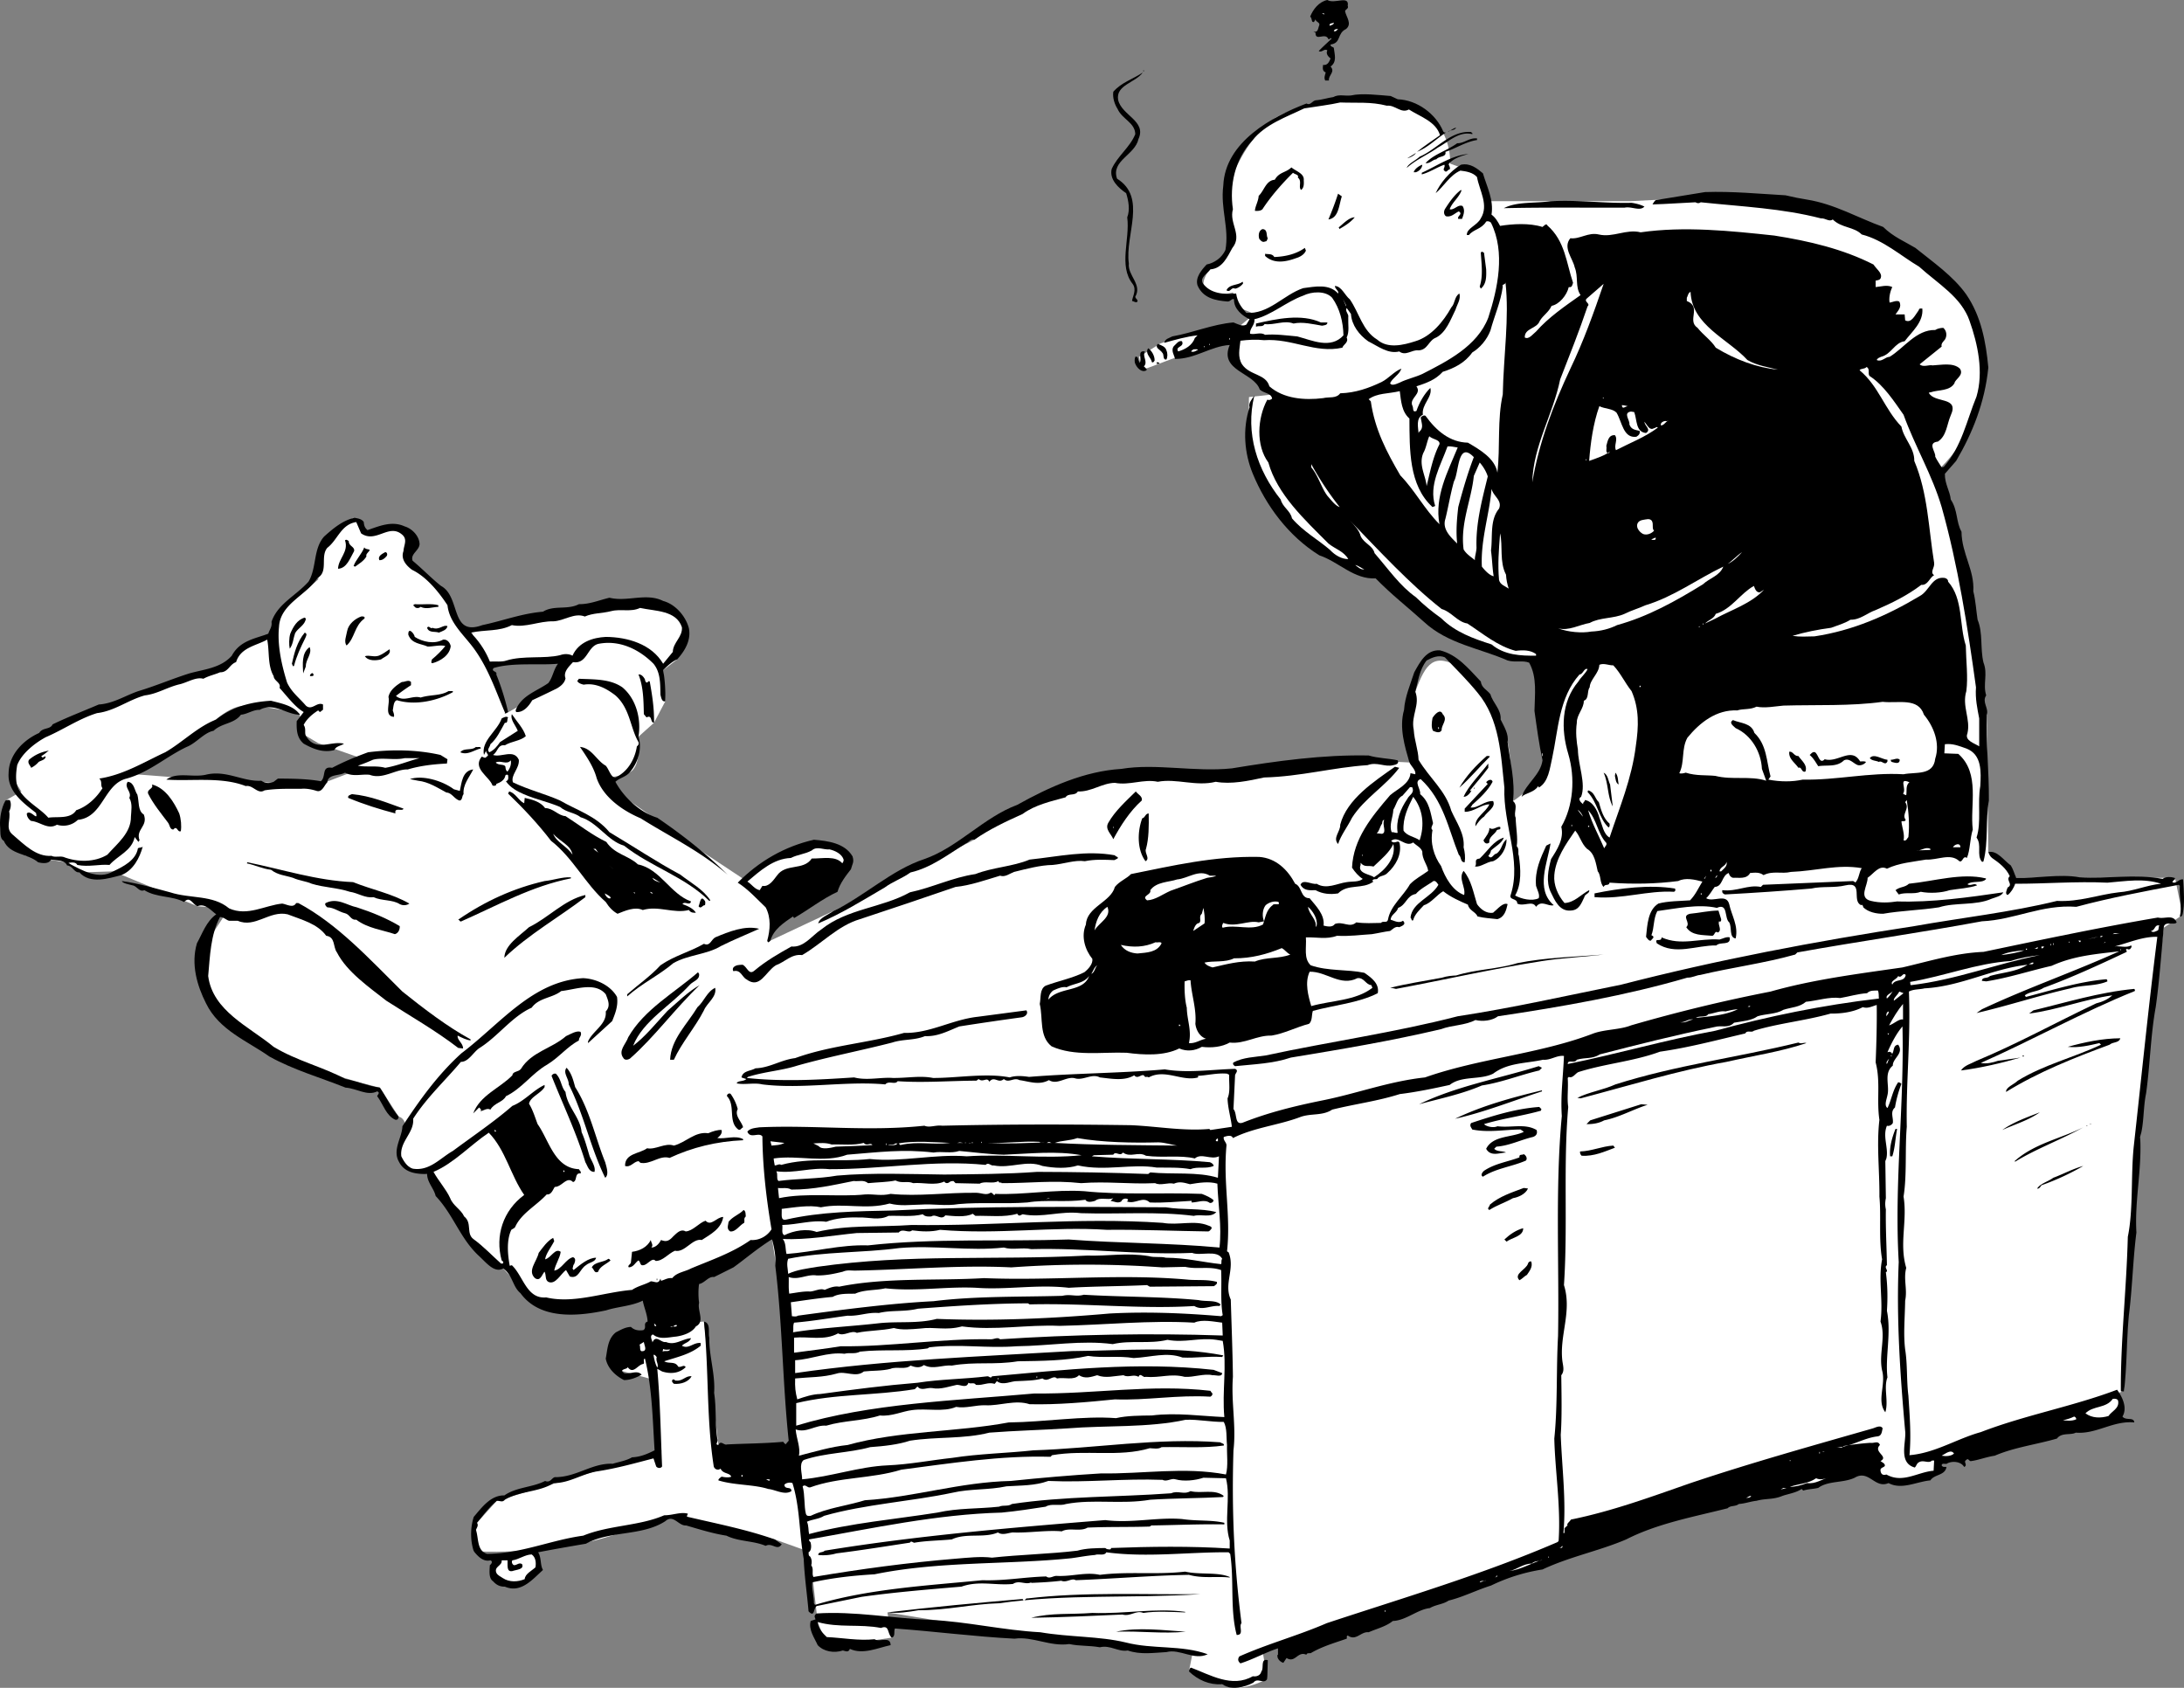 <svg xmlns="http://www.w3.org/2000/svg" width="407.077" height="314.56"><rect width="100%" height="100%" fill="#808080" stroke="none"/><path fill="#fff" d="M88.304 289.098s6.477.425 15-.598c8.477-.977 15.5-4 15.5-4l7-2 18.602 4.398 8.101 2.899-.203-16.297-18.398-4.203-2.7-23-8.902.703-7 4 .602 4.5 5.398 1.5 2 13.5-30.7 9.2-3.698 4.097-.602 5.3"/><path fill="#fff" d="m94.804 132.7 6.5-3.7 2.5-2.5 1-6.5 9.5-4.5 11.902 7.398-2.601 2 .402 5.801-2.101 4-2.899 2.598s.613 5.527-1.601 6.601c-2.125 1.125-6.2 1.102-6.2 1.102l20.098 14 8 5.297 5 3.703-.7 7.297 11.7-5.5 26.3-13.297s11.177-9.977 21.7-11c10.477-.977 24-1.5 24-1.5l23.5-2.5 11.902.598s-.785-7.774 1.098-13.2c1.977-5.375 3.477-7.375 8.5-4.398 4.977 3.023 8.016 10.625 8.703 13.797.774 3.226 1 11 1 11s3.774-2.274 5.297-5.797c1.477-3.477 3.102-26.402 3.102-26.402l79.898 16.101.3 25.598 5.2 4.8h29.602l1.398 6.903-3.5 2.398s-4.023 33.125-5 46.102c-1.023 13.023-2.398 40.2-2.398 40.2l-39 14.3-23.602.5-42 16.5-51.5 15.5-4.5 1.5.902 5.398s-5.285 2.926-8.402 1c-3.023-1.875-6.2-2.398-6.2-2.398l.7-3.5-35.5-4-21.398-3.5.8 4.7-11.902 1.8-1.898-4.703-3.5-31L145.804 243l-1.898-12s-11.125 6.523-21.602 9.5c-10.523 3.023-22.5 2.5-22.5 2.5l-6-6.602-14.2-17.601s-6.823-1.274-4.8-5.797c1.977-4.477-.5-4.902-.5-4.902l-3.5-5.399s-20.023-4.676-26.5-11.199c-6.523-6.477-7-14-7-14l5.402-8.203-5.902-.399-15.7-6.5-6.3.2-2-1.801-8-1.297-4.797-5.602 1-4.699 2.797-1.601 17.5-3.598 13 1 11 .5 13.5 1 36-13.8"/><path fill="#fff" d="m60.304 101.5-1 6.5-7 6-1 4.5-5 1-4 4.5-21.5 7-16 7.5s-4.523 4.023-2.5 6.5c1.977 2.523 4 7 4 7l13.5-6.5s9.977-4.477 14.5-7c4.477-2.477 7.477-6.977 11.5-7 3.977.023 10 1.5 10 1.5l1 4 2.5 1.5 10 3.5 21.5-2.5 3.5-7s-3.023-9.977-5-12c-2.023-1.977-4-5-4-5l-2.5-5-3-3-4-2.5 1.5-3.5-3-3-6 1-2.5-3-3.5 3-2 2m170.5-40.5-8.5 1-6 2-4 2.5.5 2.5 8-3 8.5-2 1 4.5 7 5-4.5.5s-.523 9.523 2.5 15.5c2.977 6.023 8 11.5 8 11.5l8 4.5 33 .5 76.5-18s12.477-10.477 8-24.5c-4.523-13.977-20-21-20-21l-26-6-19 1h-26.5l-1.5-5-5.5-2s.477-8.477-7.5-10.5c-8.023-1.977-21.523-1.477-26.5 3-5.023 4.523-7 11-7 11l.5 12s-5.523 4.023-5.5 7c-.023 3.023 5.5 1.5 5.5 1.5l1.5 3 2.5 1-3 2.5"/><path d="M251.206 1.098c.243.527-.457.625-.5 1 .243 1.125 1.344 2.324.2 3.3-1.758.825-.856 2.625-2.899 2.899-.058.426.442.426.598.601.144 1.227.644 2.625-.598 3.5.942 1.024-.457 1.625-.3 2.602h-.7c-.258-.477-.058-.977.098-1.5-.656-.277-.555-.777-.5-1.402.844.125 1.144-.575 1.402-1.2-.36-.273-.957-.875-.601-1.5-.555-.476-1.055.524-1.602.102.645-.676 1.645-1.578 2.402-2.3-.257-.278-.355.222-.601.097-.555-1.375-2.457.527-2.399-1.2l-.402-.199c.945.227.844-.675 1.102-1.199.144-.574-.657-.574-.7-1.101-.156.226-.156.324-.3.5-.555.125-.258-.676-.7-1 .543-1.375 1.645-2.774 3.2-3.098 1.343.824 4.144-.977 3.8 1.098"/><path fill="#fff" d="m246.804 2.7-.398-.2h.398zm1.801 1.5c.043.425-.457.425-.7.597l-.101-.098c.047-.476.645-.277.8-.5m.802 1.199c-.258.227-.356.524-.801.399.144-.375.445-.375.8-.399"/><path d="M213.105 13.098h.101v.199h-.101v-.2m-4.699 5.501c.644 2.925 5.343 3.925 3.8 7.3-.656 3.024-5.156 4.024-4 7.399 5.645 3.527 1.442 10.426 2.2 15.8-.258 2.227 2.543 3.926 1.199 6.2.043.426.543.527.402.902-.258.324-.656-.074-1-.101.043-.774.942-2.075.098-3.2-2.656-3.375-.457-8.273-1-12.398.543-1.375.246-3.078-.2-4.5-1.456-.977-3.156-2.578-2.699-4.5 1.043-2.375 3.442-4.078 4.399-6.5-.055-2.176-2.457-2.777-3.301-4.703-.555-.875-.953-2.074-.797-3.2 1.543-1.773 3.742-2.374 5.5-3.597-1.36 1.922-5.058 2.324-4.601 5.098m52.101-.098c3.64.125 7.14 2.723 8.5 6 .14.223.344.223.5.2-1.758 1.124-3.36 2.823-5.402 3.597 1.344-1.074 2.844-2.074 4.3-3.098-.757-2.574-3.757-3.476-5.8-4.8-1.457.824-2.555-.876-4.098-.7-3.058-.777-5.558-.476-8.703-.601-1.855.425-4.355.726-6.7 1.101-3.355 1.625-7.253 2.926-9.698 6-3.258 3.524-4.258 8.324-3.602 12.801-.754 2.625 1.844 4.824-.098 7.2-.957 1.722-1.855 3.823-4.101 4-.457.722-2.055 1.523-1.399 2.597 1.344 1.926 3.942 2.125 6.2 1.902.242 1.625.945 2.524 1.898 3.598 4.144.328 6.945-3.375 10.602-4.598 2.144-.277 4.843-.875 6.5 1 .242-.476-.555-.777-.602-1.402 1.246.027 1.844 1.726 2.8 2.5 1.747 2.527 2.344 5.828 5.102 7.5 1.942 1.726 4.844 1.027 7.098.3 2.945-.874 5.246-3.675 6.703-6.3.742-.774.543-1.973 1.5-2.598.344 1.024-.457 2.125-.703 3-.953 1.926-1.754 4.223-3.598 5.2-1.457.523-1.558 2.324-3.3 2.398-1.258-.172-2.356 1.125-3.602.203-2.055.523-3.953-.977-5.797-1.902-1.656-1.176-3.059-2.973-3.203-5.098l-.797-1.102c-.36.625.441 1.125.297 1.7-.055 1.425.246 2.726-.297 3.8.441.926-.656 1.325-.8 1.899-5.06 1.125-9.356-1.774-14.602-1.399-1.457-.175-2.957-.074-4.399.102-.156 1.523-.558 3.023.301 4.398 1.441 2.125 4.441 1.727 5.098 4.102 2.644 2.324 6.543 2.625 10 2.2 1.144-.278 2.445.124 3.199-.903 2.844-.074 5.344-.973 7.703-2.098 1.344-.676 2.344-1.976 3.7-2.5-.356 1.125-1.56 1.625-2.102 2.7.246.624 1.246.124 1.8-.102 1.344-.672 2.844-.973 4.2-1.598 4.644-2.375 10.246-5.176 12.3-10.5 1.743-5.375 3.243-12.176.5-17.699-.156-.176-.554-.375-.898-.203-.86 1.426-2.36 1.426-3.203 2.5h-.398c-.055-1.274 1.945-1.774 2.601-3.098 1.543-2.476-.258-5.176-.703-7.699-.754-.875-2.055-1.078-3.098-1.203-1.957.828-3.156 3.027-4.601 4.203.746-1.777 2.644-4.078 4.699-5.3 1.746-.376 3.047.722 4.102 1.597.742 2.527 2.043 4.926 1.601 7.703.742.523 1.242 1.422 1.598 2.098 2.344-.375 5.445-.575 7.902.199.242-.172.742-.774.899-.297 3.343 2.922 3.543 7.023 4.8 10.7-.156.425-.156.925-.8.8-.356 1.523-1.758 3.223-3.2 3.5-.558 1.223-1.558 1.723-2.199 2.797-.558 1.527-2.86 1.328-2.8 3.101.742.426 1.44-.574 2.097-1.101 2.344-2.672 5.445-4.774 8.3-6.797-1.054-1.578-.355-3.375-1.097-5.203-.36-1.672-2.258-3.672-.8-5.399 1.742.227 3.343-1.175 5.3-.699 2.64.625 5.14-1.074 7.797-.402 8.145-1.172 16.746-.274 24.902.601 6.543 1.024 12.844 2.524 18.5 5.399.543.828 1.543 1.527 1.399 2.3-.055.626-.653.626-1 .7V53.5c.945-.078 2.144-.477 3.101 0-.457.922-.656 2.125-.5 2.898.543-.074 1.246-.476 1.801-.199.543 1.024-.258 1.723-.703 2.399h1.703l.098 1.101c1.144.625 1.847-.976 2.402-1.699.14-.078.14-.578.5-.5h.297c.246 2.523-1.953 4.324-3.297 6.098-1.86.226-2.457 2.425-4.402 2.902-.254.125-.653.223-.801.598.945.425 1.547-.575 2.402-.598 2.645-1.578 4.942-5.078 8.5-5 .442-.277.942-.375 1.5-.402.645.527.746 1.527.301 2.199-.258.328-.758.726-.601 1.3l-4.102 3.301c.648.625 1.746.024 2.402.2 1.645-.075 3.844-.575 5.098.601.844 1.223-.953 2.024-1 2.7-.852 1.523-3.055 1.226-4.398 1.699-.157.027-.258.027-.399.101 1.043 2.024 5.742.625 4.098 4.2-.754 1.726-.754 3.824-2.399 4.898-2.058.226-.355 1.926-.5 2.8.344.727.844 1.426 1.2 2l.398-.097c3.344-3.777 4.246-8.578 6.102-13.102 1.343-4.574.242-9.773-1.301-14.101-1.457-4.375-5.957-6.973-9.399-10.098-3.355-1.976-6.656-4.976-10.699-6-1.457-1.476-3.758-1.176-5.402-2.8-.653.523-1.356-.274-2.2-.2-7.257-1.875-14.554-2.176-22.398-3-.36.223-.555.223-1 0-2.758.125-5.258.324-8 .399.14-.274.344-.575.598-.801l9.199-1.5c5.148-.172 10.148.328 15 .601 1.344.325 2.844.625 4 .801 5.148.824 9.547 3.426 14.203 5.098 1.844 1.828 4.043 2.726 6 3.902 3.242 2.625 7.043 5.223 9.5 8.7 2.742 4.023 3.64 8.726 4.098 13.601-.653 6.523-2.957 12.223-6 17.398l-2.098 2.399c-.055 1.828.945 3.226 1.098 4.8 1.347 2.028.945 4.126 2 6 .043 4.126 2.445 7.126 2.199 11.102.445 1.723.547 3.723.8 5.301 1.044 2.523.446 5.324 1.102 8 .844 2.125-.156 4.023.5 6.098-.855 1.226.543 2.425.098 3.601-.156 5.223.445 10.426.402 16-.656 3.625-.058 7.723-1 11.301-.058.125-.156.125-.3.098-1.055-1.274.047-3.075-1-4.5.945-2.875.144-6.473.699-9.598.144-2.578.347-5.875-2.598-7-1.36-.477-2.555-.977-4-.8l-.101 1.698 2.601.102c4.14 3.625 2.14 9.625 2.7 14.098-.56 1.726-.458 3.824-1.102 5.3-.754-.574-.754.926-1.399.602-1.656-1.578-4.058-.176-6.199-.3-2.457.425-5.055.624-7.3 1.698-1.458-.773-2.458.926-3.602 1.7.043 1.425-1.754 3.726.601 4.3 1.746.426 3.442.325 4.899.102 6.347.223 13.543-.777 19.8-1.703-.355.726-1.452.926-2.199 1.203-2.957 1.324-6.754.625-9.8 1.598-3.356.527-7.157.625-10.399 1.199-1.156.027-2.86-.274-3.8-1.297l.097-.102-.297-.3-.101.101c-1.856-.777.547-4.476-2.899-3.699-2.156.523-4.36.125-6.402.598-4.957.425-10.856.824-16.098 1.101-.156-.074-.457-.176-.5-.5v-.3c2.742.324 4.742-1.075 7.2-.602l.398-.399 16.8-.699c.145.125.344.125.4.301.745-.777.648-1.875 1.202-2.703-4.457-.774-8.554.527-13.203.703-1.754.422-3.351-.277-5.098.598-.753-.575-1.558-.473-2.5-.399-.656 1.223-2.156.824-3.199.899-.36-.075-.656-.375-.8-.899-1.356.524-1.06 2.524-2.602 2.598-.555.726-.957 1.527-1.598 2.101 1.344.825 3.742-.976 4.297 1.102.445 2.125 1.746 4.023 1.203 6.398-1.258-.175-.656-2.074-1.203-3-.953-.773-.156-3.675-2.297-2.699-3.457-.777-7.558.125-11.101.598-.758 1.426-.555 3.125-1.102 4.5.844.328.047.726-.098 1-.355.125-.656-.375-.902-.7.246-2.273.344-4.972 2.3-6.199 1.747-.476 4.145-.476 5.903-.601 1.043-1.074 1.543-2.274 2.297-3.5-1.453-.375-3.156-.774-4.5-.098-4.055.524-8.355.625-12.797.301-.156.723-.86.125-1.101.797-.758-.672-.457-2.172-1.102-2.899-.355-1.476-.555-3.375-2-4.199-1.055-.976-1.254-2.277-2.2-3.402-1.753 2.527-3.655 5.226-3.898 8.3-.156 1.825.645 3.727 1.899 5.2 1.844-.074 3.043-1.574 4.601-2.399.145.625-.855.727-.902 1.301-.555 1.125-.953 2.426-2.5 2.5-2.156.223-3.055-1.976-3.797-3.5-.86-1.875-.457-4.074.098-6.101 1.144-1.774 2.445-3.774 1.902-6 2.242-3.875 2.64-9.075 1.297-13.598-1.355-4.477-1.355-9.676 1.902-13.5.442-.777 1.344-1.477 1.7-2.3-.657-.278-.856 1.023-1.5 1-3.856 4.323-3.957 10.323-5.102 15.597-.453 1.926-.656 4.426-2.5 5.5.047-.074-.055-.172-.098-.297-.758 1.223-2.258 1.223-3.101 2 .843-2.477 3.543-4.078 3.902-6.8-.656-2.977-1.059-6.075-1.5-9.2.043-2.977.543-6.277-1-9-1.258-.477-2.559.023-4-.402-5.156-2.274-11.156-3.075-15.601-7.2-2.957-2.675-6.055-5.074-9-8.101-4.055.226-6.856-3.074-10.5-4.297-5.758-3.578-9.957-9.277-12.399-15.203-1.558-3.774-1.957-8.274-.601-12.399-.258-.773.445-1.476.898-2.199-1.754 7.024.547 13.926 4.902 19.399.344 1.425 1.844 2.125 2.098 3.5 2.047 2.425 4.945 4.027 7.102 5.902.945 1.023 2.242 1.723 3.398 1.7-.855-1.477-2.453-1.876-3.7-2.903-4.456-4.473-9.554-9.172-11.198-15.098-2.356-3.176-2.055-8.277-.2-11.699.344.125.645.023.899-.203-.156-1.074-1.555-.973-2.301-1.7-1.055-3.175-7.656-3.472-5.598-8.3-3.558.226-6.457 2.625-10.199 2.601-.058-.574-.86-1.574-.203-2.398.445-.375.844-1.078 1.5-.902.547 1.125-1.355.925-.7 1.902 1.345-.375 2.645-1.176 3.102-2.5l.5-.5c-2.058.223-4.156.824-6.199 1.398.14-.773.942-.875 1.5-1.199 3.844-.676 7.543-2.277 11.399-2.601.843.324 1.644.824 2.398.402l.602-1c-1.258-.578-2.957-1.875-2.899-3.703-.36-.274-.656.426-1.203.402-2.156-.176-4.555-.574-5.598-3-.457-1.476.743-2.875 1.7-3.902 1.445-.274 2.843-1.274 3.5-2.7.742-4.074-.957-7.675-.399-12 .344-8.175 9.14-12.874 15.5-15.3.742.426 1.043-.473 1.7-.598 1.144-.074 2.343-.476 3.3-.601 1.043-.575 2.043-.176 3.297-.301 2.047-.473 5.145-.074 7.402.101l1.301.602"/><path d="M271.406 23.797c-.258.527-1.055.426-1.5.703.144.125.843-.578 1.5-.703m3 1.203c-2.457-.578-4.258 1.324-6.399 2.5-1.86 1.324-4.058 2.223-5.8 3.797.242-.774 1.644-1.375 2.398-2.098 3.246-1.375 5.746-4.875 9.601-4.601.145.226.344.226.2.402m.898 1.098c-2.156.324-4.055 1.625-5.898 2.199.242 1.027-1.157.726-1.7 1.402-.656.024-1.156.824-2 .7 1.543-1.676 3.942-2.274 5.899-3.7 1.344.024 2.246-1.074 3.699-.902v.3M263.906 28.5c-.258.523-1.258.922-1.602 1 .445-.277 1.145-.676 1.602-1m9.8.2c-1.257.323-2.855.823-3.699 1.898.14.425.344.625.2 1-.356-.075-.56.726-1 .199-.356-.274.242-.672 0-1.098-1.458.524-2.758 1.426-4.2 1.801v-.3c2.844-1.278 5.64-3.278 8.7-3.5m-8.602 2c-.055.722-.656 1.222-1.2 1.398h-.398c.14-.575.942-1.176 1.598-1.399m-22.098 2.899c.043.726.043 1.425-.5 1.8-.558-.574.242-1.675-.601-2.3.242-.575-.555-.575-.899-.899-2.058 2.024-4.156 4.426-5.703 6.801-.355.324-.855.324-1.398.297.043-.875.644-1.774.699-2.797 1.043-.977 1.344-2.875 3-3 .844-1.477 2.043-1.277 3.101-2.3.844.722 2.442 1.124 2.301 2.398m29.399 1.902c-.457 1.324-1.758 2.223-2.2 3.5.844.223 1.543-.977 2.399-.602.543.825.144 1.727-.098 2.399h-.703c-.254-.574.945-.875.102-1.399-.758.325-1.356 1.125-2.399.899-.36-.274-.457-.774-.203-1.297.746-1.176 1.746-2.676 3-3.602l.102.102m-22.301 1.098c-.555 1.625-.555 4.027-2.5 4.3a58.942 58.942 0 0 0 1.8-4.8l.7.5m54 1.199c.844.125 1.644.328 2.402.703-.86.922-2.36-.078-3.703.2-7.355.023-15.156-.075-22.5.097 2.445-1.274 5.844-.875 8.703-1.297 5.344-.277 9.844.422 15.098.297M252.507 40.5c-.758.922-1.86 1.625-2.902 2.2.043-.075.043-.177-.098-.302.941-.773 1.941-1.875 3-1.898m-16.203 3.898c-.156.325-.156.625-.5.602-.453.223-.754-.078-1.098-.5-.156-.578-.156-1.477.598-1.8 1.047.023.645 1.222 1 1.698m7.102 2.302c-.258.722-1.157 1.222-1.801 1.398-1.957.726-4.156 1.125-5.801-.399v-.402c.547.125 1.344-.074 1.703.601 2.14-.074 4.14-.574 5.7-1.699l.199.5m33.601 3.501c.043 1.425.043 2.722-1 3.597l-.203-.399c.645-1.976.344-4.074.203-6.3.242-.375.344-.075.598 0l.402 3.101m-45.301 2.598c-.257.426-.957.926-1.5 1-.757-.375-.855.828-1.601.3.543-1.175 2.144-.874 3-1.597l.101.297"/><path fill="#fff" d="M280.105 73.5c-1.055 4.723-.457 9.723-1 14.598-.457-2.676-3.254-4.274-5.5-5.598-3.356-.078-5.856-2.176-7.899-5-.257-.176-.656.023-.902.297.145 1.125.645 1.926-.297 2.703l-.101.2c-.055-.977-.555-2.778.8-3.403-.257-1.973 1.844-3.274 1.399-5-1.156 1.125-2.055 2.726-2.598 4.3-.86.325-.457-.574-.8-1.097-.458-1.375 1.843-2.078.8-3.5 1.742-.578 3.543-1.176 4.899-2.703 2.144-.672 4.144-1.672 5.5-3.598 1.445-.875 2.742-2.375 3.398-4.101.746-2.774 1.945-5.375 2.3-8.2-.253-.476.544-.273.5-.8.747 6.625-.355 13.625-.5 20.902m12.602-4.8c-3.156 6.722-5.855 13.722-7.101 21.198.144-6.773 3.844-12.574 5.199-19.199 1.746-4.476 3.547-8.976 5.102-13.601.644-.575-.856-.875-.102-1.5l3.102-2.7c-1.856 5.426-3.758 10.727-6.2 15.801m22.399-14.301c.246 6.227 6.945 8.727 10.601 12.7 1.746 1.027 3.844 1.324 5.7 1.8-3.954-.375-7.954-1.875-11.602-4.101-.852-1.375-2.352-2.375-3.398-3.7-2.055-1.374.843-3.874-2-5V55.5c.144-.176.242-.977.699-1.102M248.304 55.5c1.445 2.023 2.047 4.523 2.102 7-2.356 2.625-5.856.922-8.602.2-1.953-.177-4.156-.477-6-.302-.855-.574-1.855.024-2.797-.199-.156-.976.942-1.574.797-2.699 3.246-.777 5.945-3.277 9.102-4.402 1.543-.774 4.144-.973 5.398.402m2.602 1.598-.602-1.399.602 1.2zm0 0"/><path d="M246.206 60.098h1.2c.043.527-.657.527-1 .601-1.657-.277-3.657-.777-5.301-.402-1.754-.672-3.555.328-5.399.101-.355.625-1.058.227-1.601.5v-.601c3.844-.875 8.445-1.875 12.101-.2"/><path fill="#fff" d="M229.105 63h.101v.297h-.101V63"/><path d="M217.406 65.297c.242.527.242 1.226 0 1.703-.758.125-.356-.977-.801-1.3-.254-.477-1.457-.876-.801-1.602.645.226 1.445.527 1.602 1.199"/><path fill="#fff" d="M225.406 64.098h.101v.199h-.101v-.2m-1 .403h.101v.2h-.101v-.2"/><path d="M215.206 67.2c-.156.222-.257.425-.5.3-.156-.875-1.355-1.578-.699-2.602.64.426 1.242 1.426 1.2 2.301"/><path fill="#fff" d="M223.304 65.2c-.355.124-.754.523-1.297.3a1.23 1.23 0 0 1 .5-.402c.242.027.64-.075.797.101"/><path d="M213.406 65.5c-.555.922.644 1.922-.2 2.797.243.125.344.426.5.402V69c-.855.523-1.757-.375-2.101-1.203-.156-.274-.156-.875 0-1.297.644-.176.445.625.699.797-.055.226.047.226.102.3.543-.574-.555-2.374 1-2.097m2.699 2.098c-.055.125-.055.125-.098.199h-.402V67.5l.5.098"/><path fill="#fff" d="M348.507 70.098c2.64 1.726 4.543 4.726 6.297 7.199 2.148 5.926 5.344 11.226 7.102 17.203 3.046 10.824 4.843 22.324 6.398 33.598-.156 2.125.246 3.925.602 5.8v5.2c-.856-.575-2.758-1.075-2.2-2.399.645-2.676-1.058-5.074-.199-7.902.344-2.574-.055-5.672-.101-8.5-1.258-3.875-.454-8.672-3.301-11.899.043-.375-.356-.675-.7-.699-2.355-.277-2.757 2.426-4.601 3.399-6.055 3.625-12.453 6.425-19.598 7.5-1.558.027-2.656.125-4.101-.098 2.246-.676 4.746-1.176 7.199-1.5 1.246-.477 2.445-.777 3.602-1.5 1.843.023 3.144-1.277 4.699-1.8 2.945-1.278 5.847-2.677 8.5-4.7 1.246.125 1.543-1.375 2.402-1.8-.86-.575.14-1.376 0-2.302-1.055-6.476-1.156-12.976-3.703-19 .047-2.476-1.953-4.074-2.398-6.398-3.157-3.277-4.258-7.578-7.801-10.5.246-.375.945-.176 1.3-.602.743.325.145 1.325.602 1.7m-87.601 2.8c.242 1.825.343 3.825 1.8 5.102.043 5.723-.156 12.422 4.301 16.5l.5-.203c-1.258-3.875 1.043-7.574 2.297-11.098.645-.074 1.246.125 1.902.2-1.855 4.523-4.355 9.124-3.402 14.3-2.855-2.875-4.555-6.277-7.297-9.101-2.558-4.375-4.758-8.575-5.5-13.801l-.402-.399c1.644-1.175 3.543-.976 5.8-1.5m38.001 1.399-.2-.2h.2zm4.5 1.403c-.457.023-1.055.722-1.102-.2.445.023.746.125 1.102.2m-2.102 1.198c1.047 1.727 1.246 4.825 3.703 4.5.442-.273.742-.574.598-1.101-.656-.172-1.555-.172-1.899-1.2.145-.773-1.257-2.175.301-2.398l.598.098c.543 1.426.246 3.726 2.199 3.902 1.047-.676-.254-1.277-.297-2.101.543.625.942 1.726 1.797 1.199.246.027.445-.375.703-.098-2.457 1.824-5.156 2.824-7.8 4.2-.458-.876.44-1.977-.2-2.801-1.258-.075-1.36 1.226-1.601 2 .144.527-.258 1.226.398 1.402l.3-.402c-.753.726-2.554 1.324-3.898 1.8.243-3.273.743-6.976 1.899-10.199 1.043.524 2.445.426 3.199 1.2m9.703 1.499c-.558.125-.758.825-1.402.899-.254-.473.543-.973 1.101-.797.043-.078.243-.078.301-.102"/><path fill="#fff" d="M268.304 82.797c-1.254 2.426-1.754 5.226-2.398 7.8-.157-1.972-1.555-3.972-.602-6.199.547-.976.645-2.074 1.102-3.101.644.625 2.043.625 1.898 1.5m6.402 2.403c-1.156 3.023-2.058 6.124-2.902 9.3-.254 2.223-.453 4.523-.2 6.797-1.054-1.074-2.855-2.574-2.198-4.598.543-2.176.945-4.676 1.601-7 .942-1.574.64-7.676 3.7-4.5m20.898.399h.101v.199h-.101v-.2m-18.301 3.2c-1.055 4.328-2.254 8.726-2.098 13.3-.058 1.028-.355 1.626-.3 2.301-.657-.574-1.555-1.074-2.102-2-.656-4.875 1.445-9.175 1.902-13.699l1.098-2.5c.645.723 1.246 1.723 1.5 2.598M249.706 94.5c-.855-.277-1.558-1.277-2.3-2.102-1.157-1.574-1.657-3.675-3-5.3V86.5a57.247 57.247 0 0 0 5.3 8m29.7.297c-1.758 2.125-1.157 5.226-1.5 7.8.242 1.825.242 3.227.5 4.801-.758-.175-1.555-.976-2.2-1.8-.257-4.973 1.442-9.875 1.801-14.5.344 1.425 2.043 2.125 1.399 3.699m-28.7 1.101.598.7-.598-.7"/><path d="M67.804 97.297c.047.726.246 1.125.703 1.5 2.242-.774 4.543-1.774 6.899-.7 1.445.426 2.742 1.825 2.8 3.301-.058 1.227-1.757 1.825-1.3 3.102 1.945 1.625 3.445 3.223 5.3 4.7 3.743 2.023 1.645 9.523 7.7 7.3 3.742-.777 7.343-2.176 11.3-2.5 2.043-1.277 4.543-.277 6.7-1.402 2.043.027 3.843-.774 5.699-1.2 3.344.825 6.844-.976 10 .602 2.344.625 4.246 2.922 4.8 5.098.446 2.324-.855 4.324-2.199 5.8-.855.325-1.957 1.325-2.601 2 .344 1.825.445 3.825.402 5.801-.656.125-.758-.676-.902-1.199-.055-1.977.043-4.176-1.301-5.8-2.754-2.778-6.453-4.477-10.297-3.7-2.058.523-2.058 3.824-4.703 3.398-.754.825-1.855 1.825-1.398 3-.157.926-.957 1.524-1.602 1.899a212.728 212.728 0 0 1-4.598 2.203c-.656 1.125-1.656 2.324-3 2.2l-.101-.302c1.043-2.773 3.945-3.574 6.101-5.101.844-1.074.942-2.473 1.801-3.598-3.457.324-8.457-.277-12 .801-.558.723.742.523.5 1.2.942 2.323 1.64 4.624 2.2 7l-.5.3c-1.758-4.078-3.157-8.477-6-12.3-1.856-2.477-4.458-4.677-4.801-7.903-1.555-2.375-3.856-5.274-6.602-6.598-1.055-.777-2.156-1.976-1.598-3.5.043-1.074.844-2.176-.3-3.101-2.457-2.075-4.856 1.726-7.602-.2l-.898-2.101c-2.856.426-3.457 3.328-5.399 4.8-1.36 1.626.242 4.426-1.8 5.602-2.06 3.223-6.958 4.824-7.2 9.098-.36 3.527.543 7.328 1.5 10.402.844 1.824 2.242 2.824 3.5 4.301 1.14 1.023 2.043-.777 3.2-.203v1c-.157.027-.356.328-.602.402l-.301-.3c-1.156.726-2.156 1.624-2.7 2.699.544.824.044 1.527.5 2.199 1.845 2.828 4.544.726 7 1.3-.554.426-1.456.426-1.8 1.2-2.055.527-3.855-.172-5.7-1.2-1.253-1.074-1.355-2.472-1.3-4.199l1.3-1.699c-1.554-.875-3.054-2.875-4.5-4.5.345-.976-1.054-1.277-1.097-2.199-1.156-1.977-.758-4.578-1.203-6.8-1.953 1.124-4.953 1.425-5.797 4.198-1.258.426-1.457 1.926-3 1.899-.957.426-2.058.625-3.101 1.203-1.356-.375-2.856.625-4.301 1-2.356.523-4.254 1.824-6.598 2.098-3.058.824-5.656 2.925-8.902 3.3-3.356 1.024-6.356 3.125-9.598 4.5-2.058 1.125-4.457 3.024-5.3 5.2-.258 1.527-.458 3.726.597 5 1.445 2.027 3.746 3.125 5.203 4.8 1.64-.273 4.14.325 5.2-1.398 2.042-.676 3.742-2.277 4.898-4.102-.457-.574.043-1.175-.598-1.8 4.543-.676 8.543-3.176 12.297-4.899 3.246-1.875 6.047-4.777 9.5-6.101 2.945-2.375 6.445-3.274 10.203-3.5 2.043.527 4.242.925 5.399 2.601-2.457.024-4.856-2.375-7.5-.902-1.157-.074-2.356.828-3.5.902-1.258 1.723-3.555 1.524-5.102 3-1.754.324-3.254 2.324-5 3-3.855 1.824-6.953 4.723-11.2 5.899-4.253 1.027-4.355 7.226-9.097 7.699-1.058 1.027-2.558 1.328-3.902.902-1.656 1.024-3.156-.574-4.801-.699-.453-.277-.855-.875-.797-1.402.742-.774 2.14 1.625 1.7-.098-2.258-1.777-5.356-3.977-5.102-7.402.043-3.473 2.746-6.176 5.699-7.5.645-1.075 2.047-.575 2.5-1.598 2.844-1.375 5.746-2.477 8.602-3.703 2.742-.172 4.945-1.672 7.398-2.5 3.246-.973 6.246-2.274 9.5-3.297 2.746-.777 5.844-.977 7.902-3.3 1.543-2.876 4.442-3.177 6.801-4.102.242-.774.742-1.274.598-2.2 1.144-3.375 4.445-4.773 6.902-7.5 1.543-2.574.844-6.074 2.899-8.398 1.644-1.477 3.543-3.078 5.699-3.5.644.125 1.344.223 1.699.797"/><path fill="#fff" d="M307.906 97.098c.343.625-.055 1.425.398 1.8-.453.524-1.355.926-2.098.602-.457-.277-.757-.578-1-1.102-.257-.875.243-1.375 1-1.5.543-.074 1.344-.375 1.7.2m-39.2 16.402c1.844.523 2.942 2.422 4.801 2.7 2.942 1.925 5.64 4.222 9 5.097 1.344-.172 2.742-.172 3.797.601v.301c-2.855.024-5.855-.074-8.297-2.101-3.36-1.075-6.758-2.274-9.402-4.899-1.656-1.176-3.254-2.476-4.7-3.902-2.956-2.074-5.156-5.274-7.699-8.2-.355-1.472-1.957-1.773-2.601-3.199-.254-1.074-1.156-1.976-2-2.898 5.445 5.625 11.144 11.824 17.101 16.5m12-6.402c.043.925.243 1.824.5 2.601-.656-.476-1.558-.676-1.8-1.601-.258-2.973-.055-5.473.199-8.7.543 2.325-.156 5.325 1.101 7.7m27.899-6.898c.043.523-.254.425-.7.398l-.101-.098c.344-.078.547-.277.8-.3"/><path d="M66.007 102.7c-.758 1.323-1.36 3.222-3 3.3.043-1.875 2.043-3.176 1.297-5.3.344-.278.547.124.703.097-.058 1.027 1.14 1.027 1 1.902m2.797.001c-.254.323-.656.624-.5 1-.555.925-1.355 1.323-2.098 1.898l-.3-.098c.343-1.078 1.543-2.277 2-3.5.144.523 1.343.223.898.7m3.203 1c-.36.425-.758.722-1.3.698-.356-.773.542-1.175 1.097-1.5.445.024.445.625.203.801"/><path fill="#fff" d="M322.007 105.098c.64-.375 1.742-1.575 2.7-2.2-.755.825-1.755 1.825-2.7 2.2m-67.703 1c-.656.125-1.156-.375-1.7-.801.645.125 1.145.625 1.7.8m63.102 2.801c-5.055 3.125-10.258 6.024-16 7.602-1.457.723-3.055 1.125-4.801 1.2-1.754.323-4.254.124-6.2-.602 2.044.527 3.946-.676 5.899-1 1.945-1.075 4.445-.774 6.5-1.7 1.344-.675 2.547-.976 3.902-1.601 5.243-1.574 9.645-4.875 14.5-7.2-.656 1.727-2.558 2.126-3.8 3.301m10.601 1.5.797-.5c-2.453 2.625-6.055 3.727-9.098 5.399l-1.902.902c.648-.676 1.648-.875 2-1.8 2.945-.876 4.547-3.774 7.102-5.2.242.625.445 1.223 1.101 1.2"/><path d="M81.706 112.797v.3c-1.058.028-2.257.528-3.3 0-.258.227-.657.325-1 .102l-.399-.402.297-.2c1.445.126 3.145-.175 4.402.2"/><path fill="#fff" d="M127.105 116.898c.144 1.825-1.656 2.825-1.7 4.602l-1.8 2.2c-2.156-3.677-6.656-4.977-10.7-5-2.355.124-5.054.925-6.199 3.5-.656-.376-1.558-.376-2.3-.102-2.957.726-6.856.027-10 1-.856.324-2.157.125-3.102.199-.656-1.672-1.754-3.473-3.2-5-.054-.074-.054-.274-.3-.399 2.645-.574 5.246-.175 7.602-1.398 2.543.523 5.144-.777 7.699-.703 2.043-.074 3.945-1.672 5.902-.899 1.543-.675 3.242-.574 4.899-1 1.843-.476 3.644.227 5.398-.601 2.844.625 6.746.426 7.8 3.601"/><path d="M67.906 115.297c-1.856 1.328-1.758 3.625-3.301 5-.555-.672-.055-1.774.101-2.7.243-1.273 1.442-2.273 2.598-2.699.344-.074.844.024.602.399m-10.899 0c-.156 1.226-1.457 1.726-2 2.703-.36 1.023-.36 2.023-1 2.898-.156-.675-.156-1.976.098-2.8.543-1.274 1.246-2.575 2.699-3l.203.199m26.399 1.403c-.157.722-.957.925-1.602 1.198-.656-.273-1.855.125-2.2-.898.345-.578.645.324 1 0 1.247.523 2.044-.676 2.802-.3"/><path fill="#fff" d="M317.406 116.2h.101v.198h-.101v-.199m-.801.598.3-.098-.199.2zm0 0"/><path d="M77.304 118.7c1.445.925 3.645 1.425 5.3.5.747-.075 1.247.523 1.403 1.198-.156 1.727-1.957 2.825-3.402 3.2-.356.027-.156-.473-.098-.7.941-.773 1.844-1.675 2.5-2.5-.86-.273-2.36.125-3.3.102-1.259-.578-2.958-.477-3.602-2.203-.055-1.574 1.144-.172 1.199.402m-20.398.199c-.856 1.727-1.657 3.426-2.102 5.2-.254.226-.254-.176-.398-.399.445-1.976.945-4.074 2.398-5.8.547.226.246.624.102 1m.101 5.301-.5 1.3c-.058-1.676-.36-3.777 1.2-4.902.542 1.226-.758 2.324-.7 3.601M72.605 121c.344 1.023-.856 1.324-1.598 1.898-.957.227-2.36.325-3-.601.844-.274 1.64.226 2.598-.098.746-.277 1.344-.777 2-1.199m203.402 6c.14 1.223 1.14 1.523 1.797 2.398.445 1.625 2.047 2.825 1.902 4.7.645 1.324 1.543 2.726 1.301 4.199.442 3.527 1.442 7.328 1 11 1.043.828.043 2.125.5 3.101.043 1.825.442 3.825.2 5.301.542.524.144 1.324.398 1.801.344 2.422.543 5.223-.7 7.398 1.145.625 3.145 1.125 4.399.5.246-.675-.254-1.476-.5-2.3-.254-2.875.844-5.176 1.902-7.5l.801-.399c-.558 3.625-2.86 8.524.598 11.5-1.055.324-2.254-1.074-3.301.301-.656-1.277-2.254.023-3.5-.602.047-1.074-1.656-.574-1.2-1.699 2.044-6.375-1.456-13.074-1.198-19.902-.657-6.074-.856-12.774-5-17.7-1.856-2.273-4.055-4.472-6.102-6.597-1.156-.477-2.355.023-3.398.598-1.356 1.726-1.555 3.824-2.102 5.8.945 2.524-.855 4.426-.297 7.102.14 2.125.844 3.723.899 5.598 2.043 3.425 5.043 5.726 6.101 9.5.942 2.125 2.543 4.324 2.297 6.8.246.926.344 1.926.203 2.801-.86.024-.558-.976-1.101-1.402-1.957-4.875-2.856-10.172-7.102-14.098-1.355.426.047 1.824-.098 2.801 1.742 1.422 1.942 3.523 2.399 5.398-.055.426-.555.926-.098 1.301-.457 2.426.242 4.824 1.598 6.7.746 2.124 2.144 4.624 4.3 5.398.344-1.473-1.156-3.074-.101-4.5 1.445 1.726 1.844 4.125 2.5 6.203.644.922 1.746 1.824 3 1.598.844-.676 1.844-1.973 2.703-1.598-.258 1.125-.559 2.422-1.902 2.797-1.356-.172-2.356-.172-3.7-.5-.355-.875-1.554-1.074-1.8-2.2-1.555-.675-3.157-1.374-4.598-2.5-1.156.626-2.258 2.227-3.602 2.602-.757.824-1.757 1.723-2 2.801-.355.223-.257-.277-.5-.5.344-2.875 3.844-3.676 5.2-6.102-.254-.375-.657-1.074-1.2-.5-.957.625-2.257 1.325-3 2.2-1.757.324-1.757 2.027-3.3 2.601-.254.926-1.356 1.223-1.399 2.2.742.226 1.543.726 2.301.199.742.726-.36 1.027-.703 1.199-.754-.274-1.356.527-1.7.703-1.054.125-2.253.422-3.398.598-2.156.125-4.058.425-6.5.3-1.957.727-3.758.227-5.8.301.144 1.926-.458 3.926.898 5.2 3.246 1.124 6.844.726 10 1.398 1.344.926 2.844 2.027 2.5 3.8-3.555 1.825-8.156 2.227-12.098 3.301-.258.727-.058 1.825-.699 2.399-2.36.625-4.656 1.828-7 2.203-2.758-.078-5.059 1.625-7.8 1.297-1.458.828-3.356 1.027-5.2.8-1.258.727-2.758.926-4.203.301-2.856 1.426-6.656 1.227-9.797.801-4.559-.176-9.758.723-14-1.199-2.36-1.875-1.559-5.176-2.203-7.902.246-1.176-.055-2.774 1.101-3.399 2.344-.875 4.946-1.375 7.2-2.5.746-.574 1.644-1.574 1.5-2.5-1.356-1.676-2.156-4.176-1.2-6.402.145-3.274 4.645-4.172 5.399-7 .844-1.074 2.246-1.574 3-2.399 7.844-1.574 15.445-3.375 23.902-3.199 3.145.223 5.344 2.426 6.7 5 1.343.524.945 2.723 2.699 2.7 1.144 1.425 2.844 3.023 2.601 5.101.543.125 1.645.422 2.098-.3 1.547-.575 2.746.823 4-.302 1.547.227 3.145.125 4.602.102.343-.477 1.144.125 1.3-.602.442-2.574 2.844-4.375 4.098-6.601 1.047-1.074 2.145-1.574 3.402-2.5-.156-1.172-1.156-2.172-1.101-3.598-.254-.777-1.055-1.074-1.7-1.699-1.456 1.023-2.757-1.375-4.101-.3.645.823 1.445-.477 1.602.597.343 2.027-.758 4.027-2.301 5.402-.555.625-1.457.426-1.899 1.098-.257.125-.656-.074-.902.3.047.126.145.227.203.2-2.058 1.527-4.758.328-6.601 2.203-1.457.223-2.856.125-4.2-.602-1.156.024-2.156.125-2.8-1 .445-1.175 2.144.024 3-.199 1.843 1.125 3.843-.074 5.601-.3 1.043-.176 2.242.023 3-.602-.758-.473-1.457-1.274-2-2.098.242-5.375 3.64-9.476 7.098-13.5 1.344-1.176 3.644-2.074 3.8-4.101l.899.199c.145-.774-.754-1.473-1.098-2.2-.855-2.972-1.957-6.472-1-9.8.145-2.375 1.145-4.672 1.899-7 1.043-1.875 2.246-4.274 4.8-4.098 3.243.824 5.243 3.324 7.602 5.801"/><path fill="#fff" d="m286.605 121.5.699.7-.7-.7m17.501 7.297c1.445 3.328 1.344 6.527.8 10.203-.757 6.125-3.054 11.523-4.898 17.098-1.156-.676-1.36-2.375-1.902-3.7-.356-1.375-1.254-3.074-2.7-3.3.044.324-.456.425-.3.8-.356-.273-1.156-.976-.399-1.398.942-2.477-.558-5.875-.601-8.8-.254-1.477-.457-3.278-.2-5-.054-1.477 1.344-2.677 1.301-4.102 1.043-.375.543-1.774 1.098-2.5.047-1.473 1.746-2.575 1.8-4.2.845-.375 1.747.125 2.602.102 1.344 1.422 2.145 3.223 3.399 4.797"/><path d="M58.406 125.7c.144.222-.055.222-.2.3h-.402c-.156-.277.547-.875.602-.3m61.8.898c.043.324.145.527.301.601.344.024.242-.375.598-.199.445 2.523.844 4.922.8 7.7-.757.023-.257-1.575-1.398-1l-.5-.602c-.058-2.375-.058-5.075-1-7.399.64-.074 1.043.625 1.2.899m-4.2 1.5c2.543 2.125 3.543 5.824 3 9.199.742 2.328-.156 4.926-1.601 6.601-.758.926-1.856 1.024-2.7 1.801 1.645 3.024 4.645 5.723 7.801 6.7 4.742 3.226 9.043 6.624 13.098 10.601-5.055-4.375-10.754-7.078-16.2-10.5-3.257-1.375-6.956-3.875-8.199-7.5-.558-2.078-1.855-3.977-3.101-5.8 2.246.222 3.043 2.523 4.8 3.5.645.722.946 2.222 1.801 2.198 2.344-1.074 3.645-3.476 4-5.8.243-.176.442-.473.301-.801-1.558-2.672-1.558-6.274-4.3-8.7-1.657-1.273-3.657-2.374-5.903-2-.355-.074-1.055-.273-1.2-.699l.302-.398c2.945.125 5.843.023 8.101 1.598m-39.402-1v.601a36.858 36.858 0 0 0-2.801 2c1.445 1.223 3.047-.176 4.602.301 1.843-.578 3.644-.277 5.199-1.203h.8V129c-2.956 1.625-7.054 2.523-10.398 1.5-.656.125-.656 1.223-.8 1.898.144.426.343.926.199 1.2-1.856-.176-.657-2.473-1-3.7.242-1.273 1.445-2.175 2.5-2.8.543.027 1.242-.473 1.699 0"/><path fill="#fff" d="M305.804 127.797c.047.226-.055.226-.2.3v-.3h.2m52.801 5.403c1.847 2.222 3.043 5.323 2.101 8.198-.355 3.227-3.656 2.426-5.902 2.899-6.453-.375-12.453 1.125-18.797 1-1.957.426-4.156.426-6.402 0l.402-.598c-.758-2.777-.656-5.875-3-8.101-.555-1.875-2.555-1.774-4-2.399-.86.524.14 1.125.5 1.5 2.945 1.324 4.742 4.426 4.899 7.598l.8 2.203c-3.058-.977-6.254-.078-9.5-.902-1.656-.176-3.558.027-5.5-.598-.355.125-.957.223-1.199.098 1.043-2.075.344-4.473 1.5-6.598 2.344-2.875 5.445-5.277 9.297-5.102 1.148-.375 2.344-.074 3.602-.699 1.546.324 3.546-.074 5-.199 6.144-.176 12.546.125 18.5-.703 2.843.328 6.644-.875 7.699 2.402"/><path d="M268.906 133.098c1.043 1.027-.258 1.925-.2 3-.355.625-1.058.324-1.601.101-.356-.574-.254-1.574-.098-2.402.344-.574 1.441-1.875 1.899-.7M98.007 137.2c-1.058.925-2.656.925-3.902 1.698-1.356-.175-1.254 1.125-2.2 1.801 1.544.524 3.844-1.176 4.801.899.145 1.625-1.558 2.824-1.101 4.199 2.945 1.426 5.945 2.125 8.8 3.402 3.145 1.824 6.645 2.824 9.2 5.899 4.445 2.625 8.746 5.527 13.199 7.902 1.945 1.523 4.246 2.723 5.602 4.797l-.2.101c-4.656-4.574-10.757-6.273-15.902-10.3-3.055-.875-4.953-4.375-8.098-5.301-1.058-.875-2.656-.875-3.8-1.899-2.258-.976-4.457-1.375-6.801-2.398-1.156-.477-2.555-1.277-3.301-2.402.547-.176.445-.676.402-1.098-.058-.176-.355-.176-.5 0-.156.922-.957 1.324-1.699 1.598.043.324-.36.425-.703.3-.555-1.675-3.855-3.175-2-5.398.344.125.645.422.902 0 .645-.277-.156-.578-.101-1.102l-.399.801c-.558-2.676 2.442-4.375 3.301-6.8.344-.176.844-.477 1.2-.2-.258.324.042 1.125-.602 1-.754 1.324-1.457 2.926-2.7 4-.054.524-.757 1.024-.199 1.5.844-.375 1.442-1.074 2-1.902l3.301-2.098c-.36-.976-1.457-2.074-1.101-3.101.945 1.425 2.144 2.625 2.601 4.101"/><path fill="#fff" d="M268.206 135.598c.043.226-.058.226-.101.3l-.098-.398c.14.023.14.125.2.098"/><path d="M89.605 139.5c-1.156.223-2.457 1.324-3.801.7.645-.876 2.145-.278 2.902-1 .344.124.942-.177.899.3m-6.199 2-.102.797c-2.555.125-5.055.426-7.297 1.101-2.258-.074-4.656 1.926-7.101 1-1.555-.175-3.055.426-4.602-.398-1.055.625-3.156.223-3.297 1.797-.558.527-.957 1.926-2 1.601-.86-.273-1.86-.476-2.8-.398-2.356.023-4.56-.078-6.903.297-1.254.828-2.156-1.074-3.5-.797-4.555-1.777-9.953-.875-14.797-1.203 1.942-1.473 4.844-.375 7.297-.899 3.844-.976 6.945 1.325 10.402 1.102.743.523 1.543.523 2.301.2l.797-.602c2.746.027 5.344.027 8 .5 1.047-.875.047-2.875 2.102-2.5 2.242-1.176 4.445-2.075 6.699-2.899 4.543-.574 9.246-.476 13.5.5l1.3.801m-74.3-1.602c-.356.227-.856.727-1.399 1 .243.625.543-.074.801.102-.058.625-.86.723-1.3 1a4.542 4.542 0 0 1-1.403 1.098c-.156-.473-.754-.875-.398-1.5 1.144-.973 2.343-1.473 3.699-1.7m326.101 1c.645.926 1.746 1.727 1.301 2.899-.758.226-.656-.973-1.3-.7-.657-.972-1.856-1.675-1.7-3 .742-.074.844.825 1.7.801m4.898.602c2.445.723 4.945-2.375 6.601.398.344.024.746-.074 1.098.102-.254.422-.953.723-1.5.598-.852-.274-1.555-1.375-2.598-.899-1.355 1.324-3.156.824-4.8 1.098-.454-.672-.856-1.473-1.602-2.098.246-.176.547-.676 1-.5.648.426.844 2.324 1.8 1.301"/><path fill="#fff" d="M287.406 140.398h.101v.5h-.101v-.5"/><path d="M260.507 141.7c.344.624-.36.823-.8.898-1.56.425-3.06-.676-4.801 0-6.457.425-12.457 2.125-19.301 2.3-2.856.625-6.156 1.325-9 .801-3.656.926-7.356-.676-10.801 0-2.656-.574-5.254.723-8 .2-2.355.023-4.453 1.726-6.898 1.601-.555.922-1.758.223-2.301 1.098-2.656.726-5.754 1.425-8 3.101-3.156 1.426-6.156 2.824-9 4.801-.656-.277-1.055.523-1.598.7-3.258 2.023-6.457 4.523-10.3 5.398-1.56 1.125-3.356 1.726-4.801 2.8-4.157 2.426-7.957 4.825-12.399 6.7.242-1.075 1.844-1.575 2.797-2.301 5.844-2.774 10.844-7.672 17-9.7 6.246-2.175 11.047-7.773 17.3-10.097 6.044-3.375 12.544-6.277 19.403-6.703 6.442-1.074 13.64.625 20.598-.098 8.344-1.375 16.945-2.574 25.5-2.402 1.746.527 3.746.527 5.402.902m91.297.199c-.453.926-1.055-.273-1.598.102-.558-.277-1.254-.176-1.699-.703.742-.973 2.242.226 3.297.3v.301M277.706 141c-2.058 2.023-3.558 3.922-5.699 5.797 1.344-2.274 3.043-4.074 5.098-5.899.246.024.445-.074.601.102"/><path fill="#fff" d="M78.206 141.297c-2.058.527-4.156 1.426-6.402 1.8-1.656-.472-3.555-.074-5.098-.398a31.199 31.199 0 0 0 2.801-1.101c1.64-.473 4.043.125 5.899-.301h2.8"/><path d="M354.105 141.598c-.055.925-.957.527-1.5.402-.153-.078-.153-.176-.2-.402.645.027 1.243-.473 1.7 0"/><path fill="#fff" d="M95.206 141.7c.145.722-.156 1.523-.601 2.097-.356-.172-.356-.574-.399-.899-.156-.574-1.355-.175-1.8-.8.945-.473 2.043.527 2.8-.399"/><path d="M277.406 143.098c-1.055 1.425-2.258 2.824-3.399 4.199 0 0 .14.125.2.101l.199-.3c-.258.527-.856 1.425-1.602 1.402.844-1.977 3.145-4.277 4.602-6.203v.8m-16.602.001c-2.555 3.425-6.453 5.625-8.797 9.3-.86 1.727-2.058 3.227-2.601 4.899-1.055-1.172.445-2.274.398-3.598 1.246-4.777 6.344-8.074 10.203-10.8l.797.199m-172.598.3c-.757 1.524-1.957 2.825-1.8 4.602-.356.422-.157 1.023-.7 1.2-.957-.177-1.457-1.477-2.5-1.5-1.656-.876-3.257-1.977-5.3-2.2l-1.5-.3c2.242-.778 5.945.222 8.199 1.898l1.101.3c.344-1.476.442-3.773 2.5-4m211.899 2.802.5 4.097c-1.055-1.973-.754-4.172-1.7-6.297.844.422.844 1.523 1.2 2.2m1.601 0c-.558-.278-.558-.977-.699-1.602l.098-.598c.543.625.445 1.523.601 2.2m-23.5-.5c-.855 1.624-2.355 3.023-3.8 4.3-.055.223-.258.324-.301.5 1.445.125 2.543-1.277 4.199-1.203.547 1.125-1.055 1.926-1.7 2.902-.655.426-1.155 1.125-1.597 1.801-.156-1.676 1.942-2.578 2.598-4.102-1.555.024-2.856 1.426-4.598 1.399v-.598l4.297-4.601-.297-.301c.242-.375 1.043-.774 1.2-.098m-252.602 2.399c.344 1.226.043 3.027 1.199 3.699.844 2.226-1.555 2.726-.797 4.8l-.203.301-.7-.898c-.554 2.625-3.155 3.422-4.698 5.2-1.856-.177-3.856.425-6 0-.258-.575-1.055-.477-1.602-.403v.101c2.547 1.325 5.547 3.125 8.3 1.5 1.845-.875 4.247-2.074 4.602-4.3.243-.176.645-.075.899-.301-.555 2.027-1.754 4.426-4 5.3-2.457.626-5.754 1.727-7.801-.5-1.055.028-1.254-1.273-2.297-1.3-.457-1.074-1.86-.875-3-1.098-.36.824-1.558.723-2.402.5-1.957-1.676-5.254-1.375-6.399-4-.855-.476-.558-1.875-.699-2.8-.058-1.575.242-3.274 1-4.7.242-.176.543-.074.797-.101.344.527.246 1.527-.098 2.101.344 1.625-.757 3.125.598 4.301 2.246 1.922 4.445 4.223 7.3 4 .544.324 1.544.023 2.2.2 2.645 1.023 5.844 1.023 8.203-.403 1.844-2.074 4.442-4.074 4.399-7.098.043-1.074.343-2.375-.301-3.5.543-1.176-1.055-1.875-.301-3 1.246.125 1.246 1.625 1.8 2.399"/><path fill="#fff" d="M355.906 145.797c-.758.527-.454 1.625-.602 2.402-.156-.074-.352-.074-.598-.3.746-.876-.957-3.075 1.2-2.102"/><path d="M33.406 151.598c.343 1.027.445 2.324.3 3.3-.656.325-.656-1.175-1.402-.3-.656.027-.656-.875-1-1.301-1.254-1.672-2.754-3.473-3.7-5.399-.253-.875 1.145-.875.7-1.699 2.547.625 4.145 3.324 5.102 5.399"/><path fill="#fff" d="M263.206 146.7c.543 1.124-.558 1.425-.902 2.198-1.254 1.825-2.156 4.024-1.797 6.301-.36.125-.656-.176-1.101-.101-.555-1.274.242-2.774.3-4.2.543-.875.743-2.175 1.7-2.601l1.398-1.598h.402"/><path d="M274.706 146.797h.098V147h-.098v-.203m23.301 2.703c.442 1.523.844 3.023 2 4 .043.324.043.625-.203.7-1.855-1.778-1.953-4.575-3.898-6.602l.101-.301c1.242.328 1.242 1.527 2 2.203m-200.301.2.098-1c1.445.323 2.945.722 3.8 1.898 1.544.027 2.446 1.425 3.802 1.5 2.543 1.625 4.945 3.527 7.601 4.8 1.543 2.325 4.14 2.524 5.899 4.2 4.144.824 6.043 5.527 9.898 6.902-.254.922-1.156-.176-1.598.5.942.324 2.043.824 2.5 1.598-.457.027-.957.027-1.3-.5-2.856.726-5.657-.875-8.602 0-1.453-.676-3.254.125-4.7.699-.855-.473-1.554-1.172-2.198-2.2-3.856-3.374-6.055-8.175-10.2-11.398-2.355-3.074-5.156-6.074-8-8.8l.2-.399c1.242.324 1.742 1.723 2.8 2.2m115.098-.5c-2.254 2.023-3.953 4.722-5.297 7.198-.36-.976-1.656-1.875-.902-3.101 1.246-2.172 3.246-3.973 5.101-5.797.344.523 1.344.922 1.098 1.7m-137.598 1.5c-.156.624-1.757-.376-1.5.898-2.957-.774-5.855-1.676-8.8-2.899-.157-.476.445-.574.699-.699 3.543.324 6.543 1.625 9.601 2.7"/><path fill="#fff" d="M264.605 156.598c-.957-.676-2.356-.774-3-1.801-.156-2.375.844-4.375 1.8-6.297 1.844 2.324 2.145 5.324 1.2 8.098m91.101-.598c-.254.223-.355.824-.902.598.246-1.075-.254-2.274-.398-3.5.242-.176.644.125.8-.301-.855-1.074.844-2.074-.101-3.297l.3-.402c.344 2.226.547 4.527.301 6.902m-60.699-3.8c-.258-.477-.758-.876-.902-1.302.344.325.844.825.902 1.301m4.399 4.899c.144.425-.258.625-.399 1-.957-2.274-2.258-4.575-3-7.098 1.64 1.723 1.742 4.324 3.399 6.098"/><path d="M214.105 151.598c.043 2.324.043 4.625-.5 6.601-.356.723.844 1.824-.098 2.301-1.559-2.078-1.559-5.477-.601-8 .542-.078.542-.875 1.199-.902"/><path fill="#fff" d="m327.804 152.7-.297.3.297-.3m-70.199 2.698-1-.101c.543-.473.543-1.172 1-1.797.043-.277.043-.676.402-.703-.457.926.543 2.328-.402 2.601m35.301-1.698h.101v.3h-.101v-.3"/><path d="M279.605 154.098c.246.625-.356.425-.598.601-.36.824-1.558 1.223-1.402 2.301-.457.422-.957.125-1.098-.402.442-.676 1.14-1.473 1.098-2.301.746.527 1.246-.274 2-.2"/><path fill="#fff" d="M296.007 153.898h.2v.2h-.2v-.2m-88.5.2h.098v.199h-.098v-.2m-100.801 5.2c-.957-1.574-2.957-2.274-3.601-3.899 1.246 1.426 3.344 2.125 3.601 3.899"/><path d="M280.304 156.098c-.355 1.027-1.555 1.625-2.398 2.402-.055.422-.258.723-.5 1 .644.824.945-.375 1.5-.402 1.043-.676.945-1.875 1.898-2.7.047 1.625-.953 3.426-2.5 4.102-1.254.125-2.254 1.125-3.398 1 .543-.578-.356-1.375.898-1.5 1.547-1.477 2.547-3.277 4.5-3.902m-121.398 3.5c.343 1.125-.055 1.425-.301 2.402-.957 1.223-2.055 2.625-2.5 4.2-2.856 1.323-5.356 3.323-8.098 4.898l-.203-.301c-1.656 1.125-3.656 2.426-4.2 4.5-.155.125-.456.625-.597 0 .543-1.973.742-4.274-.3-6.2-1.657-1.574-3.258-3.374-5.2-4.597 4.043-4.078 8.844-6.777 14.2-8 2.644.223 5.742.625 7.199 3.098"/><path fill="#fff" d="M256.105 163.5c-.656-.578-3.156-.676-2.5-2.3v-.403c.746.926 1.445.426 2.402.703 1.442-1.375 2.942-2.578 3.7-4.203.542 2.527-1.458 4.828-3.602 6.203m109.301-5.602h-1.399c.242-.476 1.344-.976 1.399 0m-208.2 2.2c.145.425-.156.625-.199.8-1.258-1.476-3.656-.875-5.703-.898-1.555 2.324-4.855.824-6.5 3.2-.656.823-1.453 2.124-2.7 1.898l-.5.8c-.956-.175-1.456-1.074-2.3-1.601 2.344-1.973 4.844-4.274 8.102-4.399 1.343-.675 2.543-.675 3.898-1.398.945-.875 2.246-.078 3.3-.203 1.044.226 2.247.828 2.602 1.8m202.598-1.897v.198l-2.7.102c1.044.125 1.747-.777 2.7-.3m-248.297.698-.902-.699h.402zm0 0"/><path d="M375.804 163.598c3.945.125 8.047-.774 11.8-.098 5.348.324 10.247-.676 15.5.297.544-.473 1.544-.375 2.302-.2-.055.126.046.227.101.2-.258.125-.555.426-.601.601.742.426 1.242-.675 2-.5.144 2.227.343 4.524-.102 6.602-.156.223-.254.422-.5.297.445-1.875-.156-3.672 0-5.7l-.2-.199c-6.456 1.227-12.855 2.426-19.097 4.102-6.457-.477-11.457 2.422-17.601 2.7-11.454 2.124-22.856 3.722-34.399 5.8l-.402.398c-5.754 1.625-11.957 2.426-17.7 3.801-.656.024-1.456.524-2.398.5-11.36 3.324-23.36 5.426-35.3 7.2-1.06.824-2.856 1.023-4.2.699-1.957 1.027-4.36.925-6.402 1.699-9.457 2.226-18.457 3.726-28 5.3-3.356 1.126-6.754 1.227-10.399 1.602-.156-.074-.558-.375-.3-.699 1.843-.977 3.945-.977 6-1.3 11.945-2.575 24.144-4.278 35.8-7.302 10.344-1.574 20.442-3.875 30.5-5.898 17.746-4.578 36.145-8.078 54.598-10.902 8.844-1.575 17.945-2.575 26.602-4.7 4.144.227 7.742-1.175 11.5-1.601 2.644-.172 5.343-1.375 7.898-1.598-3.254-1.074-6.555-.476-10-.199-5.852-.277-11.754.223-17.2.2-.253.823-.855 1.722-1.398 2.097-.558-.172-.156-.973 0-1.399 1.145-.574-.457-1.375.399-2.101-.653-1.473-1.957-2.473-3.301-3.399-.352-.273-.555-.675-.7-1.101 1.645-.375 2.848 1.527 4.2 2.5.445.726.648 1.527 1 2.3M208.304 160l-.598.297c-1.855-.074-3.656-.172-5.5.203-1.855-.277-3.957.523-6 .7-2.257.023-4.855.722-7.199 1.3-.86.324-1.656 1.023-2.601.7-2.758.823-5.555 1.823-8.301 2.097-5.856 2.027-11.856 4.027-17.801 6-4.156 1.226-7.055 4.527-10.797 6.703-1.957-.277-3.258 1.324-4.902 1.898-1.957 1.227-2.957 4.524-5.5 2.602-.754-.375-1.055-1.875-2.399-1.5-.156-.176-.156-.477 0-.703.442-.473 1.043-.473 1.7-.5.843.328 1.144 2.027 2.199 1.101 2.246-1.875 4.543-3.175 6.902-4.5 2.344.227 3.742-1.976 5.598-3.199 4.844-3.875 11.246-3.976 16.5-6.902 4.144-.875 7.945-2.774 12.199-3.399 3.246-1.273 6.945-1.375 10.102-2.699 5.445-.574 10.543-1.777 15.898-.8.145.324.746.226.5.601"/><path fill="#fff" d="M253.906 159.297h.101v.203h-.101v-.203m66.898 3.101h-.297c.043-.875 1.242-.976 1.297-1.8.246.824-.555 1.324-1 1.8"/><path d="M65.804 164.398c3.547 1.426 7.246 2.125 10.5 4-.453.325-1.156.426-1.797.102-1.36-.875-3.36-.578-4.902-1.3-1.555.222-2.856-.778-4.399-1-2.355-.778-4.757-.778-7.101-1.5-1.055-.477-2.356-.575-3.5-1.102-1.457-.473-2.754-.473-4.098-1.5-1.558-.176-2.957-.875-4.5-1.2l.098-.199c6.543 1.324 12.945 3.426 19.699 3.7"/><path fill="#fff" d="m114.406 162-.899-.703.5.402zm204.398.098h.203v.3h-.203v-.3m-92.098 1.102c-.355.222-1.156.323-1.699.398-2.36.726-4.558 1.625-6.8 2.402-1.458.625-2.856 1.723-4.403 1.797-1.156-.875.844-.973.602-1.899 1.144-1.574 3.445-1.476 5-2 2.043-.175 4.043-1.976 6.101-.699h1.2m93.097.399h-.098l.301-.5c.14.226-.055.324-.203.5m-2.199.199.402-.598-.203.5zm0 0"/><path d="M370.206 163.797c-.754.926-2.558.226-3.5 1 .645.426 1.344-.375 1.801.203-1.457.523-3.457.625-5.101.898-1.555.524-3.758.625-5.399.301-1.258.524-2.758.024-4.101.5l-.602-.8c.844-.676 1.746-.477 2.5-1.2 4.746-.476 9.844-2.074 14.3-1l.102.098m-263.8-.097c-7.258 1.425-13.657 5.023-20.399 8-.156.124-.36-.075-.402-.2l-.2-.102c5.044-3.476 10.344-5.875 16.102-7.199 1.742-.176 3.242-.777 4.899-.699v.2"/><path fill="#fff" d="M123.105 164.5c-.356-.176-1.254-.277-1.5-.902l1.5.902"/><path d="M31.706 166.297c3.743 1.226 7.942.426 11 3 3.442 1.527 6.645-.574 9.899-.899.844.125 2.043.926 2.601-.101h.399c7.344 3.926 13.246 10.426 19.402 16.5 4.043 3.226 8.344 6.527 12.7 8.902v.2c-.758-.075-1.56-.477-2.403-.899-.156.824 1.047 1.422 1 2.398l-.898-.101c-4.258-3.274-8.856-5.875-13.399-8.797-3.156-2.477-7.36-5.375-9.203-9-.754-.977-.254-2.875-2-3.102-1.656-2.273-4.555-2.976-7.2-4-3.355-.773-6.054 2.625-9.3 1.2h-1.598c-.457-.075-.957-.676-1.699-.7-1.758 3.325-1.86 7.227-2.203 11 .844 6.524 7.645 9.426 12.203 13.2 4.344 2.625 9.14 3.726 13.399 6 2.242.425 4.242 1.324 6.398 1.601 1.246 1.824 2.145 3.824 3.5 5.399-.055.425-.156.625-.598.601-1.757-.777-2.257-2.875-3.402-4.402.047-.274.645-.672 0-.899-1.855.926-3.855-.574-5.898-.699-4.657-1.875-9.657-3.277-14.2-5.8-4.058-2.876-9.355-4.876-11.8-9.899-1.657-3.277-2.856-7.277-1.7-11.203 1.043-1.875 1.743-4.074 3.598-5.399-.855-.574-2.055-2.175-3.5-1.5-.953-.375-1.355-1.976-2.5-.8-2.156-1.176-5.156-.774-7.398-2.2-.957.426-1.356-.773-2.2-.898-.656-.176-1.855-.375-2-.8 3.145.425 6.043 1.323 9 2.097m280.5-.699c.145.324.043.527-.199.601-4.957-.277-9.558 1.426-14.8 1v-.699c4.742-.977 10.242-1.676 15-.902"/><path fill="#fff" d="M121.706 166.5c-.156.023-.457.023-.5-.3.243.124.344.124.5.3m-3.402.098-.2-.301h.2zm-4.5.8c-.453.227-.953-.476-1.098-.898.442.223 1.243.625 1.098.898m203.203-.898h.2v.2h-.2v-.2"/><path d="M109.105 167.2c-4.856 3.722-10.555 6.925-15.098 11.3.043-2.375 2.844-4.078 4.598-5.703 3.644-1.774 6.543-5.074 10.5-6v.402m22.199.598c.246.226.145.625.102.902-.457-.074-.758.824-1.2.2.243-.376.344-2.176 1.098-1.102m-56.797 4.801c.043.625-.258 1.324-.902 1.5-2.254-.774-5.055-1.075-7.2-2.7-1.054.125-1.156-.976-2.101-1.199-1.156-.277-2.055-1.074-3.297-1.101-.258-.176-.558-.575-.3-.801 2.144-1.074 3.94.426 5.8.8 2.844.926 5.543 2.028 8 3.5"/><path fill="#fff" d="M238.304 168.098c.445.824-.855.125-1.098.601-1.257.926-1.355 2.426-1.8 3.598-2.258 1.226-5.055-.074-7.5.601-.258-.175-.055-.675.101-.898 2.344.922 4.64-.578 6.598-.102l1-.199c-.356-.777-.356-2.176.3-3 .544-.476 1.544-.875 2.399-.601m-34.297 5.3c.242-1.675.844-3.375 2.399-4.398.843 1.922-1.555 2.922-2.399 4.398m41.399-.898-.2.297c.344-1.375-1.257-2.375-1.402-3.797.844.723 1.844 2.223 1.602 3.5m-20.899-.402-2.101 1.402s.242-1.078.8-1.402c1.043-.176.043-1.176.801-1.801l.297-1.098c.145.824.344 1.926.203 2.899"/><path d="M320.804 171.297c.047.226-.055.625-.398.402-.258.723.644 1.625-.2 2.098-.656-.473-.558.625-1.101.601-1.754-.175-3.754.024-4.801-1.601.945-.875-1.055-2.074.703-2.5 1.844-.172 3.445-.574 5.297-.598l.5 1.598"/><path d="M405.706 171.898c-.355.625-2.355-.375-2.402 1-.453 4.727-.852 10.325-1.5 14.801-.953 5.223-1.055 10.824-1.797 16.098-.555 2.625-.36 5.625-1.101 8.101.343 6.125-1.055 11.825-.7 17.801-.656 5.125-.754 10.324-1.402 15.399-.453 4.925-.352 9.425-.898 14.101-.055.223-.356.125-.602.098-.055-9.574 1.047-18.875 1.3-28.797 1.044-5.078.544-11.375 1.102-16.8 1.442-12.977 2.746-26.075 4.399-39.102-2.754-.075-5.356 1.125-8 1.8.945-.175 2.144.325 3.101-.199.246.223-.058.524-.199.7-.156.023-.457.124-.5-.102l-.3.203c.245.125.144.324.199.398-5.157 2.426-10.356 4.825-15.5 6.7-1.055.726-2.454.625-3.5 1.402l.199.297c4.945-1.274 9.945-2.875 15-3.297.246.125.144.324.199.398-2.156.926-4.656.625-6.898 1.301-5.856 1.324-11.555 3.223-17.5 4.598l1-.7c8.445-3.972 17.144-6.972 25.601-10.8-4.457.527-8.457.828-12.601 2.703-4.055.922-7.954 2.223-12.2 2.898l-.8-.101c.046-.774 1.046-.375 1.5-.899 2.343-.675 4.945-.773 7-2.101-6.555.726-12.356 4.027-19.2 4.402-.855.223-2.058.125-2.902.598.344 9.125-.555 16.726-.398 25.203-.356 4.125.046 9.023-.602 13 .746 4.625-.852 8.723.5 13.297-.555 2.125.246 3.926-.2 6.101-.054 3.325-.355 6.227 0 9.102.446 2.723.247 5.824.602 8.598.246 3.824.543 7.425.2 11.101 4.742-.375 8.843-3.074 13.3-4.3 8.246-3.176 17.145-4.774 25.399-7.899 1.043 1.422 1.945 3.422 1 5 .644.824 2.144.023 2.199 1.098-3.953-.375-7.055 2.226-10.898 1.902-.954.523-2.657-.078-3.5 1.098-3.856 1.125-7.954 1.625-11.602 3.199-1.555.226-3.055.828-4.398 1-.356.125-.555-.672-.899-.2-.656.325.344.926-.402 1.301-.555-.976-2.055-1.175-3.098-.699-.258.324-1.055-.176-1.101.399.242.425.546.226.898.3-.254 1.625-2.254 1.325-3 2.5-2.555.227-5.352 1.825-7.797.5-2.555 1.125-3.656-2.574-6.3-1-2.157 1.024-4.958.524-6.801 1.899-.954.226-1.954.226-2.801.5l-.301-.297c-1.055.723-2.555.922-3.598 1.297-1.754.726-3.058.426-4.8.902-1.157.125-2.157.524-3.301.598-.653.527-1.555.226-2.098.8-6.457 1.626-13.058 2.825-18.902 5.801-4.957 2.125-10.555 3.227-15.598 5.602a33.78 33.78 0 0 0-9.601 3c-2.657.824-5.157 2.125-7.899 2.797-1.058.726-2.36.726-3.5 1.402-2.258.223-4.457 2.324-6.902 2.399-1.254 1.027-2.957 1.425-4.5 2.101-1.457-.176-2.356 1.723-3.899.598-.355.226-.058.426-.199.601-2.058.727-4.558 1.426-6.703 2.7-.254.027-.754-.075-.797.3-1.656-.773-2.058 1.625-3.703.602l-.598.898c-.558-.175-.957-.574-1.101-1.101v-.399h.101V307.2c-2.257.723-4.558 2.024-7 2.801-.457-.375-.558-.777-.199-1.3 5.344-2.376 10.942-3.876 16.297-6.2 14.445-4.777 29.047-9.078 43-15.102l.203-.199c.442-6.375-.656-13.074-.8-19.101.644-6.176.343-12.875.699-19.098.242-13.277-.555-27.578.699-41-.254-3.875.246-7.277.402-11.203-1.36-.172-2.457.828-3.902.703-3.254.723-6.555.523-9.301 2.598-2.453 1.226-5.855.324-8.098 2.101-2.855.625-6.156 1.324-9.3 1.7-4.157 1.324-8.258 1.824-12.602 2.898-1.855 1.226-3.953.625-6 1.402-4.055 1.524-8.555 1.926-12.5 3.899-.254-.676-1.156-.375-1.7-.2-.155.625.544 1.024.5 1.602-.655 6.922.845 13.023.102 19.7l.301.198c1.242 3.125-.957 5.825.399 8.801.144 4.824.343 9.723.398 14.399-.355 4.726.645 9.125.102 13.699-.356 11.426.144 21.625 1.5 32.203-.555.625.543 2.223-.899 2.2-1.258-4.778-.457-10.075-1.203-15.102l-.297-.301c-7.36-.074-15.156 1.027-22.8 0-.356.726-1.458.226-2.102.5-1.555.125-3.055.426-4.399.601-11.855 1.227-24.656.524-36.699 3-3.86.227-7.656.625-11.601 1.5-.157 1.125.343 2.727.3 3.899l.2.3c9.843-2.972 20.644-3.574 31.199-4.597 4.344.125 7.644-.578 11.902-.703.64.527 1.344-.172 2-.098 2.942.125 5.344-.777 8-.199 5.242-.676 10.442.023 15.899-.602 2.742.625 6.043.024 8.3 1V294c-2.558-.277-4.957.223-7.601-.5-7.055.125-13.856.723-21.098 1-.758-.477-1.656.523-2.703.098-1.855.226-3.656.324-5.598.402v-.102c-1.058.524-2.257-.476-3.402.301-3.355.324-6.254-.676-9.598.5-6.156.524-12.355 1.024-18.601 1.899l-8.301 1.699c-.754.226-.355 2.328-1.598 1-.257-3.074-.757-6.375-.902-9.797-.855-4.676-.656-9.477-2.098-14.102-.457-.175-1.156-.074-1.5.301.043 1.024 1.344.223 1.301 1.2-1.258.824-2.957-.274-4.3-.399-2.758-.875-6.356-.676-9.301-1.602-.055-.273.445-.574.601-.699.543.125 1.344.223 1.797 0-.355-.777-1.555-.476-2-1.5-.453.426-1.254.125-1.297-.601-1.36-8.875-.86-17.676-1.8-26.801 1.343.328.742 2.027 1 3-.06 3.426 1.144 6.828.898 10.3.445 2.825.144 5.727.601 8.602.243.524-.558 1.024.2 1.098.445-.973 1.043.125 1.601-.098 3.344-.176 7.14-.176 10.5-.5.043.223.344.324.399.5l.601-.699c-1.156-10.875-1.156-21.676-2.5-32.602.14-1.574-.156-3.273-.601-4.898-2.457 1.422-4.856 3.523-7.2 5.2l-3.601 1.8c-1.055-.176-1.754 1.125-2.801 1.297-.156.926-.156 2.426 0 3.5-.355 1.527 1.145 3.527-.598 4.402-.757 1.223-2.457 1.723-3.699 1.899-1.457.125-3.058.625-4.3-.399-.758.223-.06 1.223-.102 1.5.644-1.574 1.644.125 2.5-.101 1.746.726 3.043-.575 4.699-.7-.355.825-1.156.825-1.7 1.399 1.247.726 2.145-.672 3.5-.5v.5c-1.956 1.625-4.456 2.125-6.8 2.902.844.524 2.047-.074 2.602 1 .543.223 1.043-.476 1.398.098-1.156 1.125-2.754 1.328-4.398.8l-.899-.5c.543 5.926.64 12.126.899 18.2-.258.426-.856.328-1.102 0l-.5-1.5c-3.555.926-6.754 1.828-10.398 2.402-2.856.426-5.258 2.223-8.2 2.2-2.757 1.726-6.257 1.425-9.101 3.101-.457.523-.754.223-1.5.2-1.555 1.323-2.457 2.624-3.7 4.097.344.527-.054.926-.199 1.3.543 1.626.145 3.926 2.098 4.5 6.445-.074 11.844-2.574 17.902-3.398 4.844-1.976 10.442-1.777 15.098-3.8 1.547.023 3.047-.676 4.402-.301-.058.324-.355.527 0 .601 5.645 1.324 10.844 2.324 16.2 4.2l1.3.898c-.855 1.328-1.757-.375-3 .3-2.257-.972-5.058-.773-7.3-1.898-2.457-.375-5.055-1.176-7.5-1.902-1.457.125-2.356-2.172-3.899-.797-4.36 2.824-10.258 1.723-14.8 4.2-3.06.523-5.958 1.023-8.903 1.597.645 1.027.344 2.328.902 3.3-1.855 1.626-4.058 4.426-7.101 3.102-.856.024-1.555-.277-2.2-1-.855-.574-.656-1.976-.601-3 .246-.176.645-.676.102-.902-1.356.328-2.356-.774-3.102-1.7-.656-1.972-.656-4.374 0-6.398 1.445-1.676 3.145-4.074 5.703-4 2.242-1.574 5.242-1.476 7.598-2.699.945.422 1.246-.578 1.8-.703 4.044.027 6.946-2.672 10.801-2.5 1.243-.375 2.543-.574 3.598-1.2 1.645-.074 2.945-.675 4.203-1.3-.36-5.774-.457-11.672-1.8-17.098-.458.125.042.824-.301 1-1.055.125-1.856 2.024-2.899.598-.258.426-.758.226-1.101.703l.398.398c1.047.325 2.445-.675 3.3.301-.956.524-2.155 1.024-3.3 1-1.555-.777-3.055-2.176-3.398-4 .343-1.777.343-3.676 1.898-4.902.945-.473 1.746-.973 2.8-1 .645.625 1.446.726 2.302.601.742-.476-.157-1.273.8-1.601-.058-1.375-.656-2.574-.902-3.899-2.055 1.024-4.754 1.125-6.797 1.801-5.258 1.125-12.36 1.824-16-3.199-1.457-1.176-1.457-3.375-3.203-4.602-1.656.926-3.156-1.074-4.5-2.3-3.555-3.274-4.754-7.676-8.098-11.2-.355-1.476-1.558-2.476-1.601-4.101-1.856.027-4.156-.172-5.2-2.2-1.355-2.273.544-4.574.602-6.699 3.14-4.773 6.543-9.574 11-13.601 7.242-5.473 13.242-13.473 22.7-14 2.542.125 5.144 1.426 6.3 3.5.242 1.726-.36 3.125-.902 4.5l-4.5 4.101v-.3c.844-1.973 3.543-3.176 3.3-5.598.946-.977.446-2.078 0-3.203-1.956-2.375-5.656-.875-8.3-.598-1.656 1.324-4.156 1.223-5.5 3.098-3.656 1.625-6.254 5.328-9.7 7.5-1.156.726-2.054 2.625-3.5 2.601-2.956 3.524-6.355 6.625-8.898 10.602.242 2.625-2.558 4.223-2.203 7 .445.922 1.145 2.023 2.102 2.297 3.144.527 5.144-1.973 7.5-3.297 3.742-2.777 7.742-5.477 11.101-8.402 2.242-.875 3.942-2.973 6-3.899v.399c-.758 1.226-2.656 1.824-2.902 3.101.746 1.223 1.144 2.625 1.601 3.801 2.145 3.023 3.145 8.223 7.7 8.398.242.426.445.426.3.801-1.156-.176-.558 1.426-1.402 1.598-1.156-1.172-2.055.926-3.398.902-.356.524-.657 1.524-1.5 1.399-1.957 2.125-4.758 3.527-5.899 6.101-.156.223-.457.324-.703.5-.953 2.024-.656 4.723-.297 6.7l.399-.102c2.144 2.027 2.742 6.328 6.398 6 5.145 1.226 10.746-.973 16-1.399 1.145-.773 2.445-.976 3.5-1.601.746.027 1.344.527 1.703-.297l.098-.203.101.402c.743-.176 1.145-.574 2.098-.5.844-1.074 2.344-1.176 3.5-1.8 3.746-1.575 7.645-2.876 11.102-5.301 1.644.125 3.144-.774 3.898-2-.953-5.575-1.656-11.575-1.7-17.301-.655-.875-2.253.527-2.8-.899.547-.675 1.547-.675 2.203-.8 10.14-.473 20.14.824 30.797-.301.945.426 2.145-.172 3.3 0 11.544-.274 23.247-.274 35.2-.098 5.047.223 9.746 1.125 14.602.7l.199.199 4-.598c-.156-1.578-.754-3.477-.801-5.3.547-1.278.246-2.778.3-4.403l-.398-.2c-1.757-.175-3.757.325-5.402.403v.297c-2.953.828-6.156-1.672-9.2 0-.155-.172-.456-.074-.698-.098-.457-.976-1.258.625-2-.3-1.856 1.124-4.258.624-6.399.398-1.457-.774-2.957.527-4.5.203-1.656-.578-3.36 1.324-5 .297-1.86 1.027-3.758.226-5.5 0-1.058-.574-1.957.625-2.902-.2-1.055.926-1.754-.675-2.7.5-.456-.972-1.156.227-2-.5l-.398.301c-4.957.024-9.758.426-14.703.102-.453.723-1.656-.176-2.297.598-7.36-.676-15.457.925-22.902 0-1.555-.375-3.356.125-4.801-.2.246-.574 1.246-.273 1.8-.8a15.132 15.132 0 0 1-.898-.301c.243-1.274 1.743-1.172 2.598-1.7 2.645-.074 4.746-1.574 7.402-1.898 6.543-2.375 13.543-2.777 20.301-4.7 4.742.126 8.942-2.476 13.7-3l9.097-1.202c.445.625-.254 1.226-.898 1.3a595.436 595.436 0 0 0-11.602 1.7c-2.055.828-4.055 1.926-6.398 1.8-1.957.825-4.055.528-6.102 1.2-5.953 1.527-11.754 2.625-17.7 4.3-2.855.926-6.155 1.126-9.198 2.102l-.2.2c6.743.726 13.543.324 20-.102 2.344.625 5.043-.074 7.2.101 2.742.024 5.144-.476 7.5 0 4.445.024 9.945-.976 14.3-.101 1.043-.375 2.442-.274 3.598-.098 8.246-.676 16.945-.676 25.3-1.402 4.247.726 8.747.027 13.102-.098.743.324.043.824 0 1.2l-.3 6.3c.742.824.144 3.125 1.8 2.5 4.743-1.875 9.645-3.074 14.7-4.101 6.445-1.274 12.445-3.575 19.199-4.301 10.144-3.574 21.445-4.375 31.402-8.2 2.14-.773 4.942-.675 7-1.5a298.492 298.492 0 0 1 26-6.3c8.043-2.274 16.14-3.274 24.598-4.5 5.043-1.172 9.847-2.672 15.101-2.899 10.844-2.273 21.746-4.574 32.5-6.398 1.344.324 2.844-.676 3.5.898"/><path fill="#fff" d="M402.507 172.5c-.258.223-.055.625-.3.898-.356.125-.856.524-1.301.102.843-.078.644-1.277 1.601-1"/><path d="M141.507 173.098c-2.258 1.027-4.758 2.027-7.101 3.199-2.657 1.625-6.157 1.625-8.899 3.203-2.758 2.324-5.957 3.824-8.601 6.2v-.403c2.043-1.774 4.445-3.473 6.199-5.399 2.543-1.773 5.445-2.476 8.101-4 1.145.524 1.344-.773 2.098-1.199 2.547-1.074 5.547-2.277 8.203-1.601"/><path fill="#fff" d="m395.304 173.898-1.5.2c.445-.375.844-.075 1.5-.2m-3.398.5c-.055.125-.157.325-.5.2.144-.176.242-.176.5-.2"/><path d="M322.406 174.7c.242 1.624-1.758.722-2.5 1.5-3.657-.075-7.657 1.925-11.102-.403-.453-1.172.844-.074.902-1.098 3.645 1.625 7.043.125 10.801.399.64-.176 1.344-.575 1.899-.399"/><path fill="#fff" d="M388.406 175.2c.945-.177 1.742-.477 2.699-.602l-2.7.601m-.601.098c.047.426-.254.328-.398 0h.398m-171.297.5c-.86 1.726-2.758 1.726-4.5 1.902-1.156-.074-2.36-.476-3.101-1.601 2.343.527 4.445.425 6.5-.5.343.125.945-.176 1.101.199m175.899-.097h-.399c.242.124.242-.177.399-.102v.101m-6.801-.199h.101v.2h-.101v-.2m-2.899.297h.098v.3h-.098v-.3m-.5.101h.098v.301h-.098v-.3m-1.199.499c-.156.227-.258.426-.5.301v-.3h.5m-1.203.101c.047.223-.055.422-.2.297h-.398c.246-.074.442-.172.598-.297m-139.297 1.398c-2.058.825-4.558.426-6.601 1.301-2.957-.176-5.356.524-7.899 1.098-.558-.172-1.156-.375-1.5-.899 1.543-.375 3.942.024 5.5-.8 3.242.027 6.14-.774 8.899-1.899.644.324.945.926 1.601 1.2m136.797-.801c-1.055.425-2.852.726-4.297.902 1.14-.578 2.945-.777 4.297-.902m.301-.301h.199V177h-.2v-.203m17.602.101h.098v.2h-.098v-.2"/><path d="M298.906 177.898c-3.457.426-7.758.625-11.399 1.2-9.156 1.425-18.36 3.527-27.3 5.199-.356-.074-.657-.172-1.102-.2 3.043-.773 6.445-1.273 9.699-1.898.844-.277 1.844-.375 2.602-.402 3.742-1.172 7.742-1.172 11.398-2.297 5.344-1.078 10.844-1.176 16.102-1.602"/><path fill="#fff" d="M380.206 178c-8.156 1.625-15.656 4.625-24 5.598-.254-.075-.058-.375-.199-.598 6.445-1.078 12.344-3.477 18.797-3.902 1.746-.575 3.547-.875 5.402-1.098m-1.199 1.398c.043.325-.36.325-.5.301h-.402c.347-.074.543-.375.902-.3m-174.5.499c-.457.524-.457 1.325-1.101 1.602.343-.477.543-1.277 1.101-1.602m48.5 2.399c1.242-.172 1.543 1.226 2.598 1.3l.199.5c-3.156 2.426-7.555 2.325-11.398 3.403-.555-1.875-1.258-4.375-.301-6.402 3.144-.075 5.746 2.824 8.902 1.199"/><path d="M130.304 181.5c.145 1.125-1.055 1.324-1.7 2-3.554 3.922-8.753 6.723-10.597 11.398 2.242-1.675 4.242-4.175 6.399-6.5 2.043-1.773 3.843-3.574 6-4.8-4.555 4.324-8.457 9.726-13 13.699-.356.226-.957.328-1.2-.098-1.058-1.375.442-2.574.899-3.902 2.945-5.172 8.746-8.375 13-12.098l.199.301"/><path fill="#fff" d="M355.206 181.7c-.254 1.425-1.957.624-2.5 1.8-.457-.676.844-.977 1.098-1.602.648.524.844-.773 1.402-.199m-159.8 4.598a2.277 2.277 0 0 1 .898-1.7c.844-.374 1.746-.773 2.5-.597 1.445-.777 3.145-.676 4.203-2.102-1.156 3.125-5.558 1.926-7.601 4.399m26.5-3.597c.144 2.624 1.144 5.323.898 8.097.145 1.226.844 2.426 2 2.8-1.055.126-1.953.926-3.2.801.544-2.375-.355-4.273-.398-6.601-.355-1.375-.457-3.172-.402-4.899.344-.074.645-.273 1.102-.199"/><path d="M133.304 184.098c.344 1.726-1.555 2.824-2.098 4.199-1.656 3.226-4.156 6.027-5.601 9.203h-.7c.145-3.777 3.145-6.578 5.102-9.8 1.242-1.075 1.742-2.876 3.297-3.602m264.602.602c-9.758 3.925-19.055 9.124-28.7 13.398 1.043.226 2.246-.075 3.2-.399l4.199-.601c-3.555 1.027-7.356 1.925-11.098 2.402.64-.977 1.945-1.277 2.899-1.8 7.644-3.177 14.843-7.177 22.3-10.7 1.145-.277 2.246-.777 3-1.5-5.156.723-10.254 2.723-15.5 3.398l.801-.601c6.14-1.473 12.242-3.375 18.797-4 .148.125.148.328.102.402"/><path fill="#fff" d="M350.007 184.598c.242.425.14 1.027.2 1.5-10.56 1.226-20.657 3.324-30.5 6-9.356 1.726-18.258 4.324-27.5 6.199.042-.973 1.242.027 1.699-.797 1.644-.477 2.843-.078 4.3-1 7.243-1.875 14.043-3.578 21.399-5.102 1.246-.375 2.543.325 3.601-.8 1.543-.274 3.246-.375 4.399-1.2 1.543-.476 3.445-.375 4.8-1.199 1.446-.476 3.047-.476 4.2-1.5 2.043-.176 4.347-.976 6.402-.699 1.64-.277 3.242-.777 5-.902.543-.575 1.344-.473 2-.5m2.797.102c-.254.425-.656 1.023-1.098 1.398-.355-.676.844-.973 1.098-1.399m.203 1.801c-.156-.477.742-1.078 1-1.703l.797.3-1.797 1.403m1.699 3.5c-.754-.176-1.656.824-2.601 1.098.746-1.375 1.644-2.875 2.601-4V190"/><path fill="#fff" d="M349.804 187.297c.047 3.527-.055 7.125-.2 10.703.946 3.625.145 7.023.7 10.7-.555 4.722.047 9.425 0 14.3.344 3.723-.156 7.922.5 11.7-.754 3.925.246 7.624-.297 11.597 1.043 2.828-.36 6.027.297 9.101.746 2.727-1.055 5.625.602 7.801.644-2.074-.356-4.574.398-6.5-.453-3.875.746-8.176-.098-12.402.145-2.274.145-4.574-.199-7.2.64-.273-.457-.874.2-1.3-.06-3.375-.255-6.973-.2-10.399-.156-.773-.156-1.273 0-2.101l-.101-6.899.199-.5c.445-1.976-.754-4.074.101-6.101.344.125.844-.074 1.098-.5.148-.973-.555-2.074.402-2.899a22.255 22.255 0 0 1 1.2-4.398.888.888 0 0 0-.602-.3c-1.055 1.523-1.254 3.323-2 4.8-.656-.477-.156-1.578 0-2.402.445-1.774-.754-4.075 1-5.5-.055-1.375 2.148-2.274 1-3.899-1.055.125-.656 1.223-1.2 1.801.145-.375-.253-.375-.398-.5l-.402.098c.746-1.676 1.648-3.473 2.8-4.801.348 15.027-1.554 29.125-.698 43.902-.454 10.324.242 20.824 1.199 31.5.246 2.024-1.356 5.926 1.8 6.801.344-.375.344-.777.801-1 .844-.477 1.746.324 2.399-.3h.402l-.101 1.898c-2.954.226-5.758 2.425-8.801.699-.653.226-1.055-.074-1.098-.797-.055-.676 1.344-.477.598-1.3l-.598-.403c1.64-.875-1.457-1.672-.101-3-.356-.875-1.055-.274-1.801-.399a47.907 47.907 0 0 0-5 .602c-.356.523-.754.223-1.399.297 2.844-.172 5.043-1.774 7.7-2.098.843-.074.843-.875 1-1.5-.356-.676-1.258-.176-1.801 0-11.254 3.223-22.754 6.426-34 10.2-7.254 2.523-14.555 5.226-22.301 6.8-.254.426-.656.625-.7 1l.102.098c-.258.125-.355.328-.601.5v.902h-.2c.544-5.976-.257-11.976-.5-18.3.243-3.176.145-7.676.102-11.102.64-.773.344-1.672.2-2.7-.56-4.773 1.843-9.175.3-14.097.742-11.078-.156-22.078.797-33.203-.254-1.672.047-3.473-.098-5.398l.2-.2c.742.325 1.242-.675 1.8-.902 4.942-1.574 10.242-1.973 15.2-3.797 5.445-.777 10.644-2.176 15.898-3.402.344-.676 1.148-.074 1.602-.5 4.445-1.375 9.644-1.875 14.3-3.2 2.043.024 4.246-.273 6-1.199.942.325 1.746-.175 2.598-.402m-23.598.203c.043.223-.355.125-.5.098.145.027.246-.176.5-.098m-2.3.598c-2.356 1.125-5.157 1.324-7.801 1.601.644-.476 1.847.024 2.3-.699.946-.078 2.145-.676 3.2-.5.746-.176 1.543-.375 2.3-.402"/><path fill="#fff" d="M351.605 189.398c-.055-.375.043-.773.402-.898.14.324-.258.625-.402.898m-36 .602c-.957.125-1.356.723-2.5.5.945.125 1.543-.676 2.5-.5m-95.598 1.2h-.3l.097-.302c.145.125.246.227.203.301"/><path d="M108.206 192.297c.344.726-.355 1.027-.3 1.601-2.258 1.227-3.657 3.125-5.899 4.5-2.86 1.625-4.656 4.426-7.703 5.899-.555 1.125-2.156 1.226-2.898 2.5-.657-.375-1.258.226-1.899.3.344-.175.043-.472-.203-.699l-1.098 1.102c1.243-3.375 4.942-4.676 7.301-7.102.043-.773 1.14-.574 1.598-1.199 1.945-3.176 5.746-3.777 8.402-6.101.844-.375 1.942-1.075 2.7-.801"/><path fill="#fff" d="M352.105 192.598c-.055.125-.153.226-.098.3l-.203-.3h.3"/><path d="M395.206 193.5c-.254.922-1.355.625-2 1.2-6.558 2.425-13.156 5.023-19.3 8.8-.055-.875 1.445-1.375 2.199-2.102 4.847-2.976 10.347-4.273 15.5-6.699l-.301-.3c-1.852.425-3.852.925-5.898.699 3.144-.875 6.445-1.575 9.8-1.598m-58.5.898c-4.855 1.625-9.754 2.325-14.902 3.5-9.156 1.625-18.156 4.426-27.2 6.801l-.597-.101c2.14-1.075 4.844-1.473 7.098-2.5 11.246-3.575 22.543-4.973 34.101-7.801.543.328.942-.074 1.5.101"/><path fill="#fff" d="M352.406 196.7h.199v.097h-.2v-.098"/><path d="M377.007 196.7h.2v.198h-.2v-.199"/><path fill="#fff" d="M351.706 198.297c-.254-.274.145-.672.399-1l-.399 1"/><path d="M286.906 199.5c-3.555.824-6.957 2.223-10.7 2.797-3.757 1.625-7.757 2.426-11.699 3.5 6.942-3.375 14.844-4.774 22.297-7.098l.602.301-.5.5m-179.7 3.098c2.743 4.324 3.743 9.425 5.598 14 .246.925.746 2.324 0 2.902-2.754-5.578-3.953-11.777-6.797-17.402.043-1.075-1.156-2.176-.402-3.098.945 1.023 1.246 2.324 1.601 3.598m-1.8.902c.343 2.824 2.742 4.723 3 7.5.644 1.422 1.043 3.023 1.5 4.5.445 1.023 1.144 2.023.898 2.898-1.055.024-1.254-1.074-1.7-1.8-1.655-5.473-4.155-10.676-6.3-16.098.145-.277.445-.477.8-.402 1.044 1.027.946 2.425 1.802 3.402m182-.102c-5.356 1.727-10.856 3.926-16.2 5.102 5.145-2.477 10.743-3.977 16.2-5.3v.198M137.507 206.7c-.656 1.222.742 2.323 1 3.398-.36.125-.457.625-.902.402-1.957-1.477-.457-4.477-2.098-6.203-.058-.375.442-.672.7-.399a8.605 8.605 0 0 1 1.3 2.801m169.598-.801c-2.656.825-5.254 2.325-8.098 2.899-.957.527-2.058.726-3.3.703l.699-.703 9.5-3 1.199.101m-19.801.802-.098.3c-3.656 1.023-7.058 1.422-10.601 2.5.543.523 1.843.723 2.5.398 2.644.325 5.144-.574 7.3.7.243.726-.156 1.125-.699 1.3-2.258.524-4.355 1.625-6.8 1.801l-.399.399c.64.625 1.543.324 2.2.699-1.157.027-2.856.828-3.7-.7 1.242-2.472 4.64-2.074 6.899-3.097l.101-.102-.601-.398c-3.055.023-5.958.625-9 0-.157-.375-.555-.676-.2-1.203 4.145-1.375 8.242-2.672 12.7-3l.398.402m92.902.598c-2.156 1.527-4.656 2.226-7 3.3 2.043-1.472 4.645-2.374 7-3.3m9.399 2.203c-.457.023.144.125.199-.102l-.2.102m-.8.398.102-.101h.3zm-.5.2c-4.156 2.324-8.656 3.925-12.7 6.402l-.097-.102c3.64-3.273 8.543-4.175 12.797-6.3m-34.699.3c-.356 1.825-.356 3.426-.899 5.102h-.402c-.156-1.676.344-3.477 1-5.102h.3"/><path fill="#fff" d="M92.406 210.898h-.2v-.398c.043.125.344.223.2.398"/><path d="M134.507 210.598c.14.726-.36 1.125-.8 1.5 1.542.226 3.343-.575 4.8.199v.203c-4.957.223-9.457 1.324-13.703 3.297-1.855-.574-3.555 1.328-5.5.902.047-.074-.156-.176-.297-.3-.957.124-1.457 1.226-2.5.898-.058-2.375 2.742-2.274 4.098-3.297 1.644.324 3.344-1.078 5-.5 2.246-.578 3.945-2.676 6.402-2.3.844-.376 1.844-.677 2.5-.602"/><path fill="#fff" d="M97.706 222.7c-3.957 2.925-5.457 7.624-4.199 12.198.14.125.344.227.297.399-.055.328-.254.125-.398.203-1.657-1.477-3.356-3.277-5.2-4.602-1.355-1.074-.156-2.976-1.699-4.199-.558-1.277-2.058-1.976-2.601-3.402-.758-1.672-2.157-3.172-3.102-4.899 3.746-1.574 6.844-4.976 10.3-7.3 3.145 3.226 4.044 7.925 6.602 11.601m118.2-9.801c1.242.024 2.343.426 3.5.602-7.258-.078-15.457-.078-22.801-.5 1.344-.477 2.746-.375 4.199-.902 4.645.824 10.344.925 15.102.8m11.101-.198c-.058-.075-.36.124-.402-.2.043-.078.246-.375.402-.3v.5m-80.801.3c-.757.422-1.558.422-2.402.5l-.2-.8 2.602.3m30.899 0c-3.457.422-5.856-.375-9.301.398l-.297-.3c2.942-.575 7.14-.176 9.598-.098m17.699-.102c-3.656.125-7.156.325-10.797.102 3.344.125 6.442-.375 9.7-.203.343.226.742.125 1.097.101m1.203.102h-.902c.144-.078.445-.277.601-.102.145.024.243.125.301.102m-41 .297c2.043-.074 4.043.226 6-.297.543.723 1.242-.176 1.598.398-1.555.125-4.555.227-6.801.301-.953.223-2.656.625-3.2-.101l-1-.5c1.247-.075 2.345-.176 3.403.199m23.399-.297.5-.102.601.102zm1.699 0h-.301c.047-.078.246-.078.3 0m1.302 0h-.899c.442.223.64-.277.899 0m1.5-.203h.101V213h-.101v-.203m-15.602.301c-.453.527-1.156.226-1.797.3.442-.273.942.125 1.399-.3h.398m-2.199 0h.101v.3h-.101v-.3"/><path d="M301.007 213.898c-1.957.727-3.86 1.625-6.203 1.5-.156-.175-.355-.375-.297-.8 2.242-.075 4.043-.973 6.2-1.098l.3.398"/><path fill="#fff" d="M178.804 214.5c2.547.223 5.445.625 8.3.7 4.747-.177 9.747-.778 14.5.097-7.054.726-14.253-.274-21.398.203-5.957-.477-12.156 1.125-18.101.5-5.856.625-11.156-.375-16.5 1.098-.356-.274-.856.125-1.2.101-.054-.375-.156-.676-.199-1.3 4.645-.676 9.344.925 13.7-.7 5.945-.476 10.445-1.074 16.101-.402 1.543-.274 3.242.226 4.797-.297"/><path fill="#fff" d="M213.605 215.398c3.144.426 6.344-.175 9.101.5 1.243-1.074 2.942.325 4.5-.398l-.199 4c-3.758-1.176-8.457-.578-12.601-1l-.399.297c-7.258-.274-13.36-.375-20.703-.399-5.754.426-11.453.426-17.297.5-6.258-.074-13.558-.375-20 .2-3.558.625-7.36.527-10.902 1-.457-.375-.055-1.176-.399-1.801 3.543.426 6.344-.774 9.899-.399 9.945.024 19.445-1.773 29.101-.8.543-.575.942.226 1.5.101 3.145.625 6.145-1.074 9.098.098 2.246.426 4.645.527 6.602-.098 5.144 1.125 10.043-.375 14.699.399 2.043.027 4.246-.075 6.3.3 1.344-.574 2.844.024 4.301-.601.043-.274-.355-.574-.699-.7-7.36-.675-14.457-.472-22-1.097l.399-.203 3.601-.098c.442-.777 1.242.426 1.797-.402 1.445 1.027 2.844-.274 4.3.601"/><path d="M284.406 216.297c-2.555 1.125-5.555 1.426-8 3-.555-.274-.055-.875.199-1.098 2.043-1.375 4.445-1.676 6.601-2.5-.058-.676.442-.375.801-.601.442.226.742.824.399 1.199m103.898 1a46.574 46.574 0 0 1-7.797 3.601c-.156.227-.457.727-.8.602.644-.977 2.042-1.277 3-2 1.843-.676 3.644-1.676 5.597-2.203"/><path fill="#fff" d="M105.206 218.2v.198h-.199v-.3c.14.027.14.125.2.101m64.999 2.301c1.844-.176 4.043.523 5.801-.3.242.425.742.323 1 .097.14-.172.442-.172.7-.2l.398.403 4.5.098c.945-.574 2.543.125 3.5-.5.043.527.543.125.601.402 5.145.023 9.645-.578 14.801 0 4.942-.375 8.844.223 13.797 0 1.047.524 2.344-.176 3.5.098 1.047-.473 1.945-.176 3 .101 1.645-.277 3.547-.574 5.102-.101.144 4.027.843 7.926.398 11.902-9.355-.875-18.754-.777-28.098-1.5-12.257.422-25.257-.277-37.402 1.098-5.156-.176-10.055 1.226-15.2 1.601-.253-.875-.054-1.976-.698-2.8 4.445.226 9.445-.676 13.8-1.102l7.801-.098c.742-.875 1.844.223 2.5-.402 1.742.227 3.543.328 5.2-.098 10.94.926 20.94-.676 31.097 0 5.844-.074 12.945.223 18.902.301.344-.078.442-.375.598-.5.145-.375-.254-.477-.598-.602-2.558-1.074-5.558.024-8.5-.5-15.957-1.074-30.957.625-46.8.399-6.055.426-11.856-.074-17.7 1.3-1.757-.675-4.257-.273-6 .602-.656-.277-.257-1.277-.402-1.902 2.945-.074 5.547-.973 8.203-.598 1.742-.676 4.043-.875 6.098-.8 1.844-.075 3.746.624 5.5-.301 2.144-.075 4.445.226 6.402-.301.442.527 1.242.426 1.598.402.844-.574 1.844.824 2.601-.199 1.344.125 3.844.422 5.098-.3l.5.398c2.445-.075 5.445.324 7.8-.399.345.625.645.223 1 .098 3.747.727 6.946-.672 10.903-.2 7.043.227 14.14-.374 21 .5 1.442-.374 3.14.427 4.2-.698-2.856-.774-6.258-.375-9.403-.899-17.055-.078-33.754-.277-50.898.598-6.457.125-13.555.226-19.899 1.699-1.058.227-.758-.973-.8-1.7v-.3c2.343-.273 5.144-.773 7.3-.297 4.344-.875 8.344.524 12.797-.703 2.145.527 3.746.227 5.8.203 2.446-.176 4.544.324 7.102-.101 4.145-.375 8.543.023 12.801-.301 3.442-.574 7.14.027 10.797-.5.344.625 1.344.324 1.8.199.946-.773 2.345-.074 3.403-.5l-.5.5c.742.125 1.344.527 2 .102.14-.477.844-.676 1.2-.399.144.223-.06.324-.2.399 1.64.625 2.942-1.075 4.297.199 2.445.125 5.344-.176 7.8-.301v.3c1.044.028 2.446-.675 3.403.102.344.024.64-.175.7-.5-.458-.476-1.356-.875-2.2-1.199-7.36-.277-15.058.223-21.902-.5-5.457-.375-11.457.723-16.598.5-.258.625-.457-.375-.902-.203-.754.527-1.656.027-2.598 0-5.558-.074-10.86.727-16 .203-1.758.422-3.058.023-4.703.098-4.953.527-10.953-.375-16.098.699l-.199-1.898c.844.125 1.64-.176 2.5.3 4.14.024 7.942-.875 11.598-1.601 1.043.125 1.844-.274 2.699.402 1.746-.176 3.645-.176 5.102-.5 1.242.625 2.242.024 3.3.5"/><path d="M284.804 221.5c-.453 1.023-1.754 1.625-2.797 1.797-1.457.828-3.058 1.328-4.402 2.203-.555-.277.043-.578.101-1 1.844-1.578 4.145-2.277 6.301-3.102l.797.102"/><path fill="#fff" d="m194.906 223.5.5-.203h.3zm0 0"/><path d="M139.007 226.7c-.457.425-.156.722-.3 1.198-.856.426-1.56 1.727-2.602 1.602-.754-.477-.356-1.176-.301-1.8.746-.977 2.047-1.376 2.8-2.2.446.223.345.824.403 1.2m-4.203.097c-.355 2.226-2.355 3.226-4 4.3-1.754-.374-3.156 2.426-5 2-1.254.528-2.254 1.926-3.598 1.903-.656-.777-1.457.723-2.3.797-.657.125-.457-.574-.899-.899-.656.426-.86 1.227-1.8 1.301-.356-.375.44-.574.398-1l.199-1.902c1.445-.172 2.844-.875 3.5-2.2.047.528.547.926.102 1.403.742.023 1.445-.676 1.8-1.402 1.043.425 1.543.125 2.301-.7.543-.476 1.344-1.476 2.297-.898 1.344-.078 2.445-1.578 3.703-2 1.043 1.125 2.043-.676 3.297-.703m149.102 2.101c.043 1.524-2.055 1.727-3.102 2.5l-.398-.398c1.043-.977 2.242-1.777 3.5-2.102m-180.602 2.399c-.555 1.125-1.555 2.328-1.7 3.402 1.145-.277 1.845-2.176 2.903-1.402-.156 1.226-.957 2.226-1.203 3.5 1.344-.172 2.145-2.172 3.5-2.5.645.226.344.926.203 1.3-.258.227-.156.626-.3.801l.199.301c1.343-1.074 2.742-2.277 4.199-2.3-.156.824-1.254.824-1.899 1.398-1.156.726-1.355 2.625-3 2.101l-.699-1.199c-.957.625-1.957 2.824-3.3 2.2-.657-.376-.356-1.176-.7-1.899-.457.422-.758 1.922-1.8 1.2-1.458-1.376.343-3.075.699-4.7.742-.977 1.644-2.277 2.699-2.8l.199.597"/><path fill="#fff" d="M192.206 232.797c10.145-.274 19.942 1.125 30 .703 1.543.625 4.645-.676 5.598 1.098-.254.324-.055.726-.2 1-3.554-.375-6.456-1.176-10.3-1.2-1.055-.273-2.055.024-3.2-.3-4.155-.676-7.554.027-11.5-.098-17.753.922-32.956-.375-50.3 2.098-1.855.324-3.754.527-5.398 1.3-.055-.976-.356-1.875 0-2.8 6.742-1.375 13.843-1.075 20.699-2 6.644-.575 13.043.625 19.5-.098 1.644.523 3.445-.078 5.101.297"/><path d="M113.804 234.898c-.656.625-2.055 1.125-2.297 2.102-.758.422-.758-.477-1.203-.8.547-1.075 2.145-.876 3.102-1.602.242.027.242.226.398.3m171.602.2c.343 1.027-.356 1.824-.801 2.5-.457.226-.856.726-1.399 1-1.156-1.176 1.243-1.973 1.598-3.098.047-.277.344-.477.602-.402"/><path fill="#fff" d="M220.906 236.098c2.343.527 4.445-.176 6.699.601.144 2.926-.156 5.723.3 8.399l-.3.199c-6.754-.574-13.754-.875-20.801-.5-10.555.926-21.453 1.426-32.2 1-3.554.926-7.054.426-10.698.8-5.457.626-10.555.825-16.102 1.7.145-.574-.055-1.172.203-1.797 3.442-.277 6.742-.875 10-1.3 2.043.124 3.742-.677 5.797-.5 2.344-.575 4.746-.177 7.3-.802 6.345-.476 13.446-.976 20.5-1l.302.2c10.242-.274 20.742.925 30.699.3 1.543.926 3.043-.175 4.699 0l.203-.3c-.957-.875-2.656-.473-4.101-.801-6.957-.672-14.356-.574-21.399-1-1.457.426-2.457-.172-4 .203-7.758.223-16.156.023-24 1-8.36.422-17.36 1.625-25.3 2.7-.258.222-.758.124-1.102.097l-.2-2.598c2.645-.375 5.243-.777 7.801-1 1.145-.676 2.844-.574 4.2-.601 1.644-.774 3.742-.575 5.601-1 5.942.625 11.242-.375 17-.098 5.64.422 11.344-.676 17.2 0 4.644-.277 9.94-.277 14.597-.5l.5.297 12-.098c.246-.277.645-.375.5-.8-1.754-.477-3.555-.274-5.2-.399-12.855-1.176-25.456.223-38.198-.3-8.555.523-18.356-.177-27 1.597-.856-.172-1.856.226-2.7.601-.757-.375-1.757.227-2.699.301-1.258-.074-2.558.223-3.902.399-.156-1.075-.055-2.075-.098-3.098 1.844.625 3.441-.578 5.2-.3 1.741.023 3.144-.278 4.898-.7.843-.375 1.543-.176 2.402-.203 9.742-.172 19.242-1.074 29-.598a194.96 194.96 0 0 1 28.098 0l4.3-.101"/><path d="M122.406 238.297h.101v.3h-.101v-.3"/><path fill="#fff" d="m227.804 246.5.102 2.398c-13.657-.476-28.258-.175-41.5.7-.457-.473-1.157.027-1.7 0-9.355-.176-18.855 1.425-28 1.3-2.558.426-5.855.825-8.699 1.2v-2.801c2.742-.274 5.64.625 8.2-.797 1.144.625 2.44-.676 3.5-.102 2.242-.476 4.542-.375 6.898-.898 1.445.422 3.344.223 4.902.098 2.742-.375 4.742.425 7.797-.399 6.145.824 12.145-.375 18.203-.101 8.543-.176 16.742-1.075 25.098-.598 1.445-.676 3.644-.176 5.199 0m-105.5.5v.098c-.355.226-.254-.176-.398-.399.242.024.242.223.398.301m3.902 0c-.156.422-.757.125-1.3.2.644.323.742-.477 1.3-.2"/><path fill="#fff" d="M227.906 249.898c.843 4.727-.157 9.325.3 14.2-4.257-.176-8.957-.875-13.5-.301-2.156.027-4.656.027-6.699.5-6.058-.473-13.258.726-20 .8-9.758 1.825-20.457 1.528-30 4.2-3.156.328-6.058 1.226-9.101 2 .343-1.473-.457-3.172-.602-4.899 2.047.727 3.645-.875 5.703-.699 3.242-.976 6.844-.875 10-1.902 2.14.226 4.14-.774 6-1 2.742-.375 5.844.426 8.2-.598 1.843.324 3.644-.375 5.5-.3 2.644.124 5.542-1.075 8.199-.2 5.144.125 10.742-.375 15.898-.902 5.945.226 11.645-.875 17.8-.5.345-.172.544-.574.2-.797l-.2-.3c-11.155-1.278-21.456.624-32.8.5-14.754 1.323-30.656 1.823-44.398 6v-4.2c7.343-1.777 14.644-1.375 22.101-2.602l.5-.5c.742.926 1.742.125 2.797.301 1.445.324 3.344-.375 4.5-.601.746-.075 1.844.726 2.203-.399.442.324 1.043-.176 1.399.399 1.445.125 2.144-.575 3.5-.2l.398-.5c1.145.926 2.746-.074 3.8 0 1.446-.074 3.247-.074 4.7-.5 1.047.825 1.945-.773 2.703 0 1.344-.273 3.14.426 4.098-.601 1.144.726 2.246.328 3.402 0 1.543.625 3.242.125 4.899 0 .945.527 1.843-.274 2.8.3.344-.874.844.227 1.301 0 2.844.227 4.64-.675 7.297 0 1.645.126 3.645-.675 5.203-.3.543-.074 1.742.426 1.797-.399l-1.598-.601c-14.257-1.574-28.058.027-41.3 1.203-.258.523-.555-.078-.899 0-4.258.523-8.656.523-13 1.2-6.36.523-11.656 1.222-18.101 2.097-1.457.027-2.957.527-4.301 1-.356-1.375-.457-2.274-.399-3.899 2.743-.273 5.145-.175 7.7-.898 1.644-.578 3.644.824 5.101-.402 1.442-.176 3.442-.075 5-.5 1.043-.473 2.844.226 3.7-.598.843.324 1.742.523 2.5-.102 1.742.926 3.44-.074 5.199.102 4.343-.777 7.945-.078 12.3-.8 4.344-.075 8.942-.075 13.098-1 2.746.425 5.746-.075 8.5.398 3.344-.176 6.145-1.176 9.102-.098 2.543.125 4.543-.277 7.398-.102l.203-.3c-9.258-1.774-18.36-.875-28.203-.801-17.156 1.027-34.555 1.625-51.598 4.101V253.5c3.145-.176 6.043-1.578 9.2-1.203.945-.274 1.945.125 2.898-.399 4.246-.476 8.645.024 12.602-.601l.3-.2c5.844-.675 10.543.227 16.301-.199 6.14-.074 12.14-1.175 17.899-.398 3.343-.777 6.843.023 10.199-.8 3.246.624 5.844-.477 9.101 0l1.2.198m-108 1.899c-.856.226-.457-.774-.7-1.2l.801-.5c.043.528.64 1.528-.101 1.7m5-.297c-.258.523-.957.125-1.399.398l.098-.5c.344.227.945.125 1.3.102m-2.499 1.398c-.258.825.445 1.325.101 2-.36-.675-.558-1.476-.703-2.398.344-.078.445.324.602.398"/><path d="M128.906 256.5c-.555 1.023-1.957 1.523-3.301 1.398-.156-.175-.457-.375-.301-.699.344-.375.445.223.8.098 1.145.125 1.747-.973 2.802-.797"/><path fill="#fff" d="M193.304 256.5c.047.125.047.324-.098.297v-.297h.098m-7.297.297h.098v.3h-.098v-.3m208.797 4.301c.246 1.425-1.254 1.925-1.797 2.8-1.457.426-3.055.426-4.3-.5 1.44-1.476 3.843-.875 5.097-2.699.445-.074.945.024 1 .399m-7.797 3.402c-.86.422-1.957.223-2.5.2.742-.177 1.445-.376 2.098-.7.347.125.347.324.402.5m-158.902.5c.644 1.223.445 2.922.601 4.297-.058 1.726.243 3.926-.199 5.5-7.758-1.473-15.457-.074-23.3-.2-5.458.325-11.258.825-16.801 1.403-9.555.223-17.957 3.023-27.2 3.598-3.355 1.027-6.957 1.425-10.101 2.902-.356.023-.754.125-.899-.402-.355-1.375-.156-3.473-.601-5.098.543-.477.844.324 1.402.2 5.442-1.977 11.442-1.575 17-3.302 9.043-1.175 18.64-2.675 27.797-2.398l.3-.3c6.247-1.075 12.446.425 18.2-1.302.645.024 1.645.227 2.203-.199 3.844-.074 7.942.223 11.598-.3.144-.376-.356-.376-.7-.602-11.656-.875-23.257 1.125-34.8 1.5-4.856.527-10.156.625-15.098 1.402-3.957.426-7.957 1.223-12.101 1.399-5.258.226-10.555 2.125-15.899 2.601.043-.976-.656-2.875.297-3.601 4.047-1.375 8.344-1.274 12.402-2.399 2.543-.176 5.243-.476 7.399-1.199 4.945-.777 10.043-.277 14.8-1.5 4.844-.375 9.446-.477 14.602-.8 7.043-.575 15.043-.075 22-1.602 2.543-.075 4.543.425 7.098.402m111.601 5.598.098-.098h.3zm24.5.3c-.558.524-1.558.524-2.3.399.742-.375 1.742-1.274 2.3-.399m-25.101-.3h.101v.3h-.101v-.3m-5.5 1.5h.101v.199h-.101v-.2m-195.399 2.801h.2v.301h-.2v-.3m202.7.499c-1.356.227-2.454 1.227-4.102 1-1.055.426-2.352.727-3.2.7 1.645-.575 3.446-.575 4.903-1.598.844.422 1.742.023 2.399-.102"/><path fill="#fff" d="M228.507 275.5c.942 3.723-.457 7.922.7 11.598v1.5c-7.157-.473-14.856-.375-22.102-.098-.055.422-.457.223-.801.2l-.297-.2c-1.656.023-3.558.023-5.203.5-5.254.625-10.656.723-15.898 1.297-2.157-.274-4.657.027-6.899.203-8.758.723-17.656 1.922-26.402 3.398-.356-.773.144-1.375-.399-2.199.145-.375.145-1.074-.199-1.601-.36-.176-.258-.473-.3-.801.542-.274.542-1.172.398-1.797-.055-.176-.356-.277-.301-.602 11.844-2.074 23.746-4.675 35.902-5 2.844-.273 5.442-.675 8.2-1.101 1.043-.672 2.644-.074 3.8-.5 5.145-.973 10.243.125 15.7-.797 4.343-.277 9.445-.277 13.5-.5l.199-.203c-1.754-1.375-4.156-.375-6.2-.899-1.257.727-2.355-.175-3.601.399-9.855.726-19.953.527-29.7 2-.753.527-1.554.125-2.398.5-3.957.426-7.558.226-11.5 1.101-7.656 1.227-16.156 1.926-23.902 4-.156-.675-.055-1.574-.398-2.3 1.043-.473 2.242-.473 3.199-1.098 7.644-2.176 16.246-2.676 23.902-4.3 3.344-.778 6.742-.477 10.098-1.2 2.644-.176 5.246-.078 7.8-1 7.145.324 14.044-.477 21.301-.203.743.426 1.645-.375 2.399-.098 1.543.426 3.644.223 5.199-.3l4.203.1m-85 .298c-.058.328-.457.027-.703-.098.246.024.547-.074.703.098m188.399 1.801.5-.301h.601zm-5.5 1.199c-.157.328-.657.426-1.102.3.445.126.648-.374 1.102-.3"/><path d="M228.206 283.797v.3c-4.558-.074-8.757.126-13.601.2l-.301.203c-3.656.125-7.754.023-11.598.2-1.355.823-3.457-.075-4.8.698-2.758-.273-6.157.325-9.102.2-.754.027-1.953.625-2.797 0-2.558 1.125-5.957.027-8.601 1.3-2.356.227-4.657.227-6.899.602-.258.125-.656-.477-.902 0-4.754.723-9.055 1.422-13.7 2a8.777 8.777 0 0 1-3.398.297c.043-.672.844-.375 1.2-.797 16.94-2.777 34.542-4.277 52.3-5.703 4.942.625 9.64-.574 14.297-.2 2.945.426 5.344.126 7.902.7"/><path fill="#fff" d="M291.206 288.098c.145.425-.355.425-.601.402.344.023.445-.277.601-.402m-191.402 4c-.656.625-1.953 1.226-2 2.199-1.254.527-2.855.625-4.098-.2-.355-.273-.957-.472-1.199-1-.457-1.175 1.14-1.273 1-2.3h1.098c.043.828-.254 2.226.902 2 .742-.274 2.242-.274 1.797-1.297-.555-.375-.953.223-1.5.2-.254-.075-.555-.575-.297-.903 1.242-.172 2.344-1.074 3.598-1.098.746.524.844 1.524.699 2.399m188.801-2h.101v.199h-.101v-.2m-1.098.603c-1.957.523-3.957 1.823-6.203 2.097 1.445-.274 2.547-1.375 4.203-1.399.543-.574 1.442-.375 2-.699m-8.402 3.001c-.055.124-.254.323-.5.198.445.125.144-.375.5-.199m-2.098.801c-.36.125-.86.324-1.203.398.145-.476.844-.074 1.203-.398"/><path d="M223.804 297.098c-12.754.824-25.254-.075-37.598 1.699-4.957.125-9.757 1.328-15 1.3-1.957.325-3.757.626-5.8.403 8.043-.977 16.742-1.777 25.199-2.5.344.723.543-.277.902-.102 10.64-1.273 21.942-.675 32.297-.8m-2.898 3.3v.102c-2.356-.078-5.457-.277-7.801.098-1.356-.575-2.356.726-3.899.3-5.156.227-11.257.524-17 .602 3.844-.977 7.344-.578 11.399-.902 6.043.226 11.844-.973 17.3-.2"/><path fill="#fff" d="M258.105 300.098h.101v.3h-.101v-.3"/><path d="M193.906 304.2c5.343.925 11.043.722 15.898 1.898 5.145 1.324 10.344.425 15.3 2.199-2.554 1.226-5.155-1.074-7.698-.399-2.356.125-4.856.524-7.2-.3-1.757.324-3.257-1.075-5.199-.598-2.156-.375-3.656-.176-5.703-.602-3.555.524-6.855-1.476-10.2-1-7.355-.375-15.054-1.375-22.3-1.898-.254.523.145 1.523-.598 1.7-.855-.677-.355-2.477-2-1.802-3.957-.773-7.855.024-11.8-1.101.043 1.027.945 2.125 1.699 2.8 2.844.126 5.945.727 8.902.403.942.625 2.942-.676 3 1.098-2.457.527-5.156 1.824-7.601.699-.258.726-.758.426-1.301.3-1.656.528-3.555.227-4.7-1-.554-1.273-1.757-2.874-1.3-4.5l.902-.3c-.156-.473-.36-.672.2-1.098 7.042-.476 14.242.926 21.3 1.2 6.742.324 13.442 1.925 20.399 2.3m27.101-.101c-4.36.425-8.558-.176-13 0 4.14-.875 8.742-.274 13 0m15.199 8.8c-.656 1.125-1.757-.375-2.601.7-1.555.824-4.055 1.527-5.801.3-2.453.125-4.453-.773-6.2-2.398.044-.176.044-.578.403-.703 3.543 1.328 7.64 3.828 11.5 1.601.742.125 1.442-.175 1.598-.898.543-.578-.254-2.477 1.199-2.102l-.098 3.5"/></svg>

